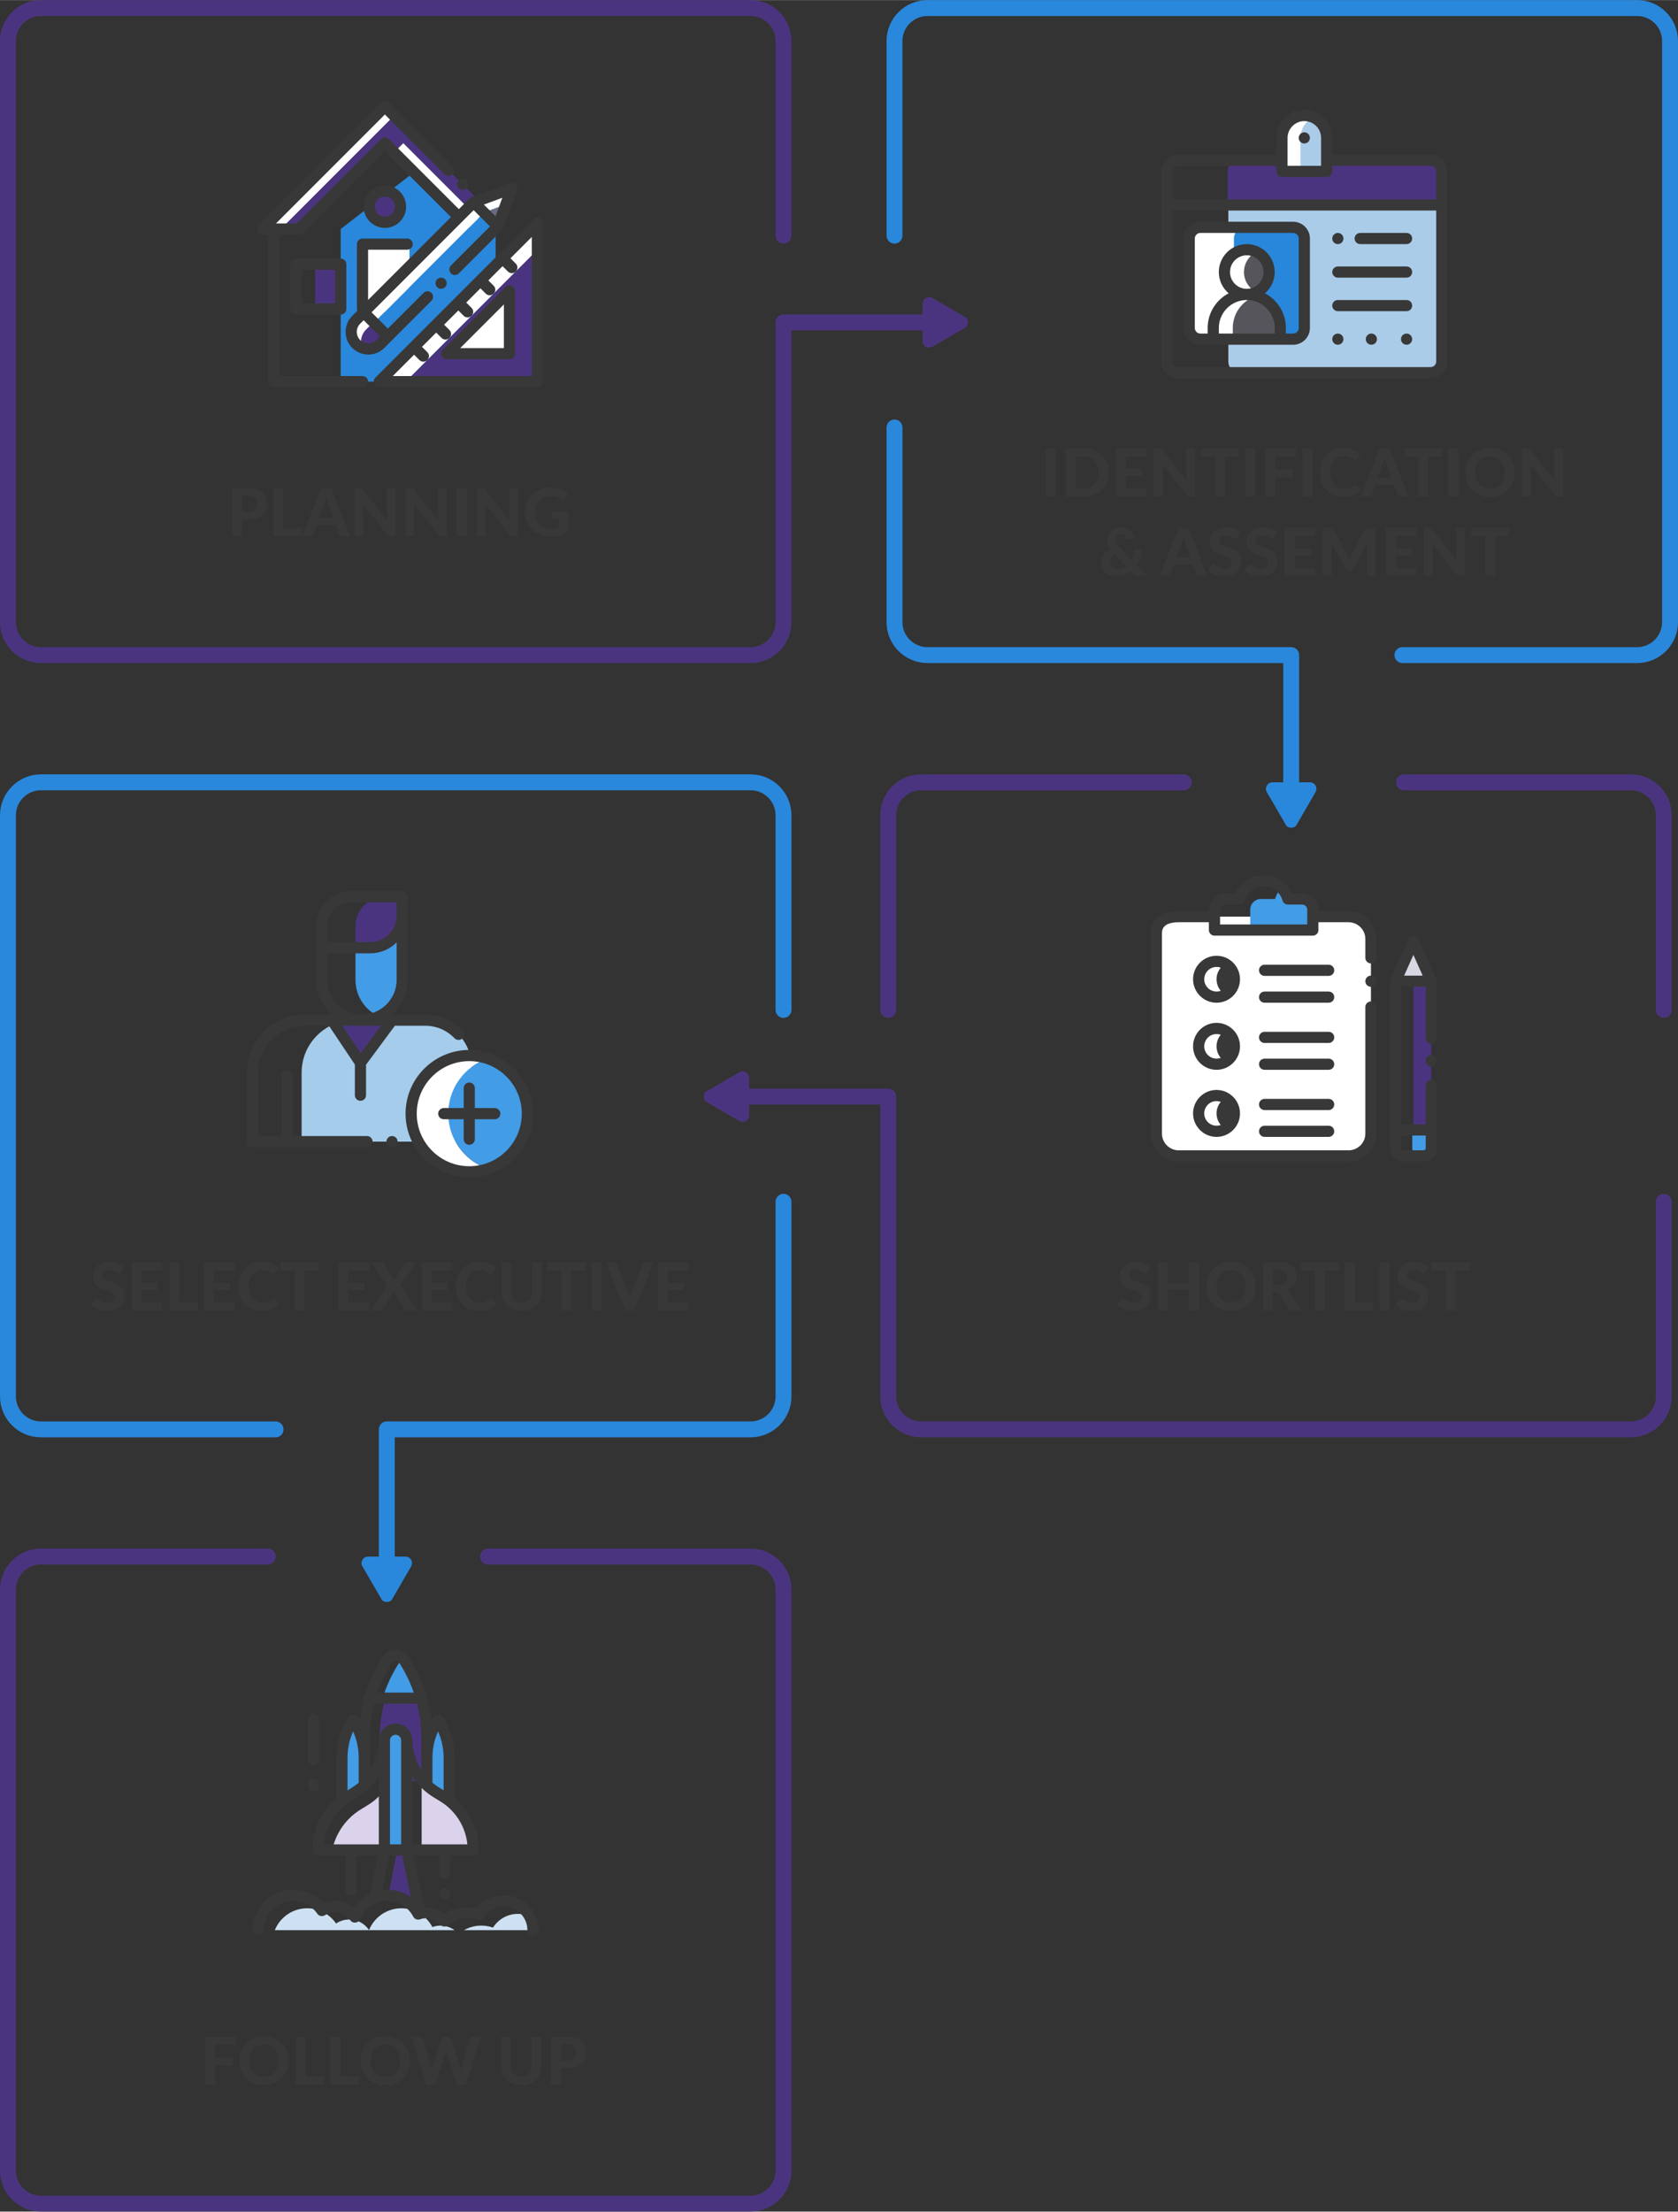 <?xml version="1.0" encoding="UTF-8"?>
<!DOCTYPE svg PUBLIC "-//W3C//DTD SVG 1.1//EN" "http://www.w3.org/Graphics/SVG/1.1/DTD/svg11.dtd">
<!-- Creator: CorelDRAW 2019 (64-Bit) -->
<svg xmlns="http://www.w3.org/2000/svg" xml:space="preserve" width="3.519in" height="4.636in" version="1.1" style="shape-rendering:geometricPrecision; text-rendering:geometricPrecision; image-rendering:optimizeQuality; fill-rule:evenodd; clip-rule:evenodd"
viewBox="0 0 1385.11 1824.61"
 xmlns:xlink="http://www.w3.org/1999/xlink">
 <rect x="0" y="0" width="1385.11" height="1824.61" fill="#333333" stroke="none"/>
 <defs>
  <style type="text/css">
   <![CDATA[
    .str1 {stroke:#2988DB;stroke-width:13.12;stroke-linecap:round;stroke-linejoin:round;stroke-miterlimit:2.613}
    .str0 {stroke:#4B347F;stroke-width:13.12;stroke-linecap:round;stroke-linejoin:round;stroke-miterlimit:2.613}
    .fil0 {fill:none}
    .fil8 {fill:#2887DA}
    .fil2 {fill:#2988DB}
    .fil6 {fill:#383838}
    .fil10 {fill:#439CE6}
    .fil1 {fill:#4B347F}
    .fil9 {fill:#57555C}
    .fil5 {fill:#686C83}
    .fil12 {fill:#A5CCEB}
    .fil7 {fill:#AACCE9}
    .fil14 {fill:#CDE1F3}
    .fil11 {fill:#D8D8E4}
    .fil15 {fill:#DBD3EB}
    .fil4 {fill:white}
    .fil13 {fill:white}
    .fil3 {fill:#383838;fill-rule:nonzero}
   ]]>
  </style>
 </defs>
 <g id="Layer_x0020_1">
  <g id="_2107218542160">
   <path class="fil0 str0" d="M646.74 194.34l0 -160.63c0,-14.93 -12.21,-27.14 -27.14,-27.14l-585.89 0c-14.93,0 -27.14,12.21 -27.14,27.14l0 479.57c0,14.93 12.22,27.14 27.14,27.14l585.89 0c14.93,0 27.14,-12.21 27.14,-27.14l0 -247.36 141.95 0"/>
   <path class="fil1" d="M770.32 246.22l26.59 15.42c1.49,0.86 2.08,2.55 2.08,4.27 0,1.72 -0.59,3.41 -2.08,4.27l-26.59 15.42c-1.84,1.07 -3.81,1.54 -5.73,0.61 -1.91,-0.93 -3.05,-2.75 -3.05,-4.88l0 -30.84c0,-2.13 1.14,-3.95 3.05,-4.88 1.91,-0.93 4.05,-0.7 5.73,0.61z"/>
  </g>
  <path class="fil0 str1" d="M738.37 194.34l0 -160.63c0,-14.93 12.21,-27.14 27.14,-27.14l585.89 0c14.93,0 27.14,12.21 27.14,27.14 0,159.86 0,319.71 0,479.57 0,14.93 -12.21,27.14 -27.14,27.14l-193.78 0m-419.25 -187.78l0 160.63c0,14.92 12.22,27.14 27.14,27.14l300.3 0 0 104.96"/>
  <path class="fil2" d="M1046.13 654.15l15.42 26.59c0.86,1.49 2.55,2.08 4.27,2.08 1.72,0 3.41,-0.59 4.27,-2.08l15.42 -26.59c1.07,-1.84 1.54,-3.81 0.61,-5.72 -0.93,-1.91 -2.75,-3.05 -4.88,-3.05l-30.84 0c-2.13,0 -3.95,1.14 -4.88,3.05 -0.93,1.91 -0.7,4.05 0.61,5.72z"/>
  <path class="fil0 str0" d="M1373.36 833.15l0 -160.63c0,-14.93 -12.21,-27.14 -27.14,-27.14l-187.34 0m-181.76 0l-216.78 0c-14.93,0 -27.14,12.21 -27.14,27.14l0 160.63m640.18 158.3l0 160.63c0,14.93 -12.22,27.14 -27.14,27.14l-585.89 0c-14.93,0 -27.14,-12.21 -27.14,-27.14l0 -247.36 -141.95 0"/>
  <path class="fil1" d="M609.6 885.03l-26.59 15.42c-1.49,0.86 -2.08,2.55 -2.08,4.27 0,1.72 0.59,3.41 2.08,4.27l26.59 15.42c1.84,1.07 3.81,1.54 5.72,0.61 1.91,-0.93 3.05,-2.75 3.05,-4.88l0 -30.84c0,-2.13 -1.14,-3.95 -3.05,-4.88 -1.91,-0.93 -4.05,-0.7 -5.72,0.61z"/>
  <path class="fil3" d="M204.73 422.38c2.57,0 4.45,-0.62 5.65,-1.86 1.19,-1.24 1.79,-2.93 1.79,-5.08 0,-0.98 -0.15,-1.89 -0.45,-2.7 -0.3,-0.81 -0.76,-1.5 -1.37,-2.08 -0.61,-0.57 -1.39,-1.01 -2.31,-1.32 -0.93,-0.31 -2.03,-0.46 -3.31,-0.46l-5.19 0 0 13.5 5.19 0zm0 -19.73c2.71,0 5.07,0.32 7.04,0.96 1.98,0.64 3.6,1.52 4.87,2.66 1.28,1.14 2.22,2.5 2.83,4.06 0.61,1.57 0.91,3.27 0.91,5.11 0,1.95 -0.32,3.74 -0.96,5.36 -0.64,1.62 -1.6,3.02 -2.9,4.18 -1.29,1.17 -2.92,2.07 -4.89,2.71 -1.97,0.65 -4.27,0.97 -6.92,0.97l-5.19 0 0 13.64 -8.2 0 0 -39.66 13.39 0z"/>
  <polygon id="1" class="fil3" points="249.14,435.64 249.14,442.31 225.61,442.31 225.61,402.65 233.81,402.65 233.81,435.64 "/>
  <path id="2" class="fil3" d="M275.08 427.25l-4.29 -12.14c-0.25,-0.64 -0.52,-1.39 -0.8,-2.24 -0.28,-0.86 -0.56,-1.79 -0.81,-2.79 -0.26,1.02 -0.52,1.96 -0.8,2.82 -0.28,0.87 -0.55,1.62 -0.81,2.26l-4.26 12.08 11.78 0zm13.78 15.06l-6.37 0c-0.71,0 -1.28,-0.17 -1.73,-0.51 -0.45,-0.34 -0.78,-0.77 -1,-1.29l-2.68 -7.57 -15.8 0 -2.68 7.57c-0.18,0.46 -0.5,0.86 -0.96,1.24 -0.46,0.37 -1.03,0.57 -1.72,0.57l-6.42 0 15.5 -39.66 8.39 0 15.47 39.66z"/>
  <path id="3" class="fil3" d="M326.49 402.65l0 39.66 -4.24 0c-0.64,0 -1.17,-0.11 -1.61,-0.32 -0.44,-0.21 -0.87,-0.56 -1.28,-1.08l-19.76 -25.14c0.05,0.64 0.1,1.27 0.13,1.89 0.03,0.62 0.04,1.19 0.04,1.72l0 22.93 -7.24 0 0 -39.66 4.32 0c0.35,0 0.65,0.01 0.89,0.04 0.25,0.03 0.46,0.09 0.67,0.19 0.2,0.1 0.39,0.24 0.57,0.4 0.18,0.16 0.38,0.38 0.6,0.66l19.9 25.25c-0.07,-0.69 -0.13,-1.37 -0.16,-2.01 -0.04,-0.65 -0.05,-1.26 -0.05,-1.84l0 -22.69 7.24 0z"/>
  <path id="4" class="fil3" d="M368.78 402.65l0 39.66 -4.24 0c-0.64,0 -1.17,-0.11 -1.61,-0.32 -0.44,-0.21 -0.87,-0.56 -1.28,-1.08l-19.76 -25.14c0.05,0.64 0.1,1.27 0.13,1.89 0.03,0.62 0.04,1.19 0.04,1.72l0 22.93 -7.24 0 0 -39.66 4.32 0c0.35,0 0.65,0.01 0.89,0.04 0.25,0.03 0.46,0.09 0.67,0.19 0.2,0.1 0.39,0.24 0.57,0.4 0.18,0.16 0.38,0.38 0.6,0.66l19.9 25.25c-0.07,-0.69 -0.13,-1.37 -0.16,-2.01 -0.04,-0.65 -0.05,-1.26 -0.05,-1.84l0 -22.69 7.24 0z"/>
  <polygon id="5" class="fil3" points="385.34,442.31 377.09,442.31 377.09,402.65 385.34,402.65 "/>
  <path id="6" class="fil3" d="M427.62 402.65l0 39.66 -4.24 0c-0.64,0 -1.17,-0.11 -1.61,-0.32 -0.44,-0.21 -0.87,-0.56 -1.28,-1.08l-19.76 -25.14c0.05,0.64 0.1,1.27 0.13,1.89 0.03,0.62 0.04,1.19 0.04,1.72l0 22.93 -7.24 0 0 -39.66 4.32 0c0.35,0 0.65,0.01 0.89,0.04 0.25,0.03 0.46,0.09 0.67,0.19 0.2,0.1 0.39,0.24 0.57,0.4 0.18,0.16 0.38,0.38 0.6,0.66l19.9 25.25c-0.07,-0.69 -0.13,-1.37 -0.16,-2.01 -0.04,-0.65 -0.05,-1.26 -0.05,-1.84l0 -22.69 7.24 0z"/>
  <path id="7" class="fil3" d="M455.23 422.11l13.61 0 0 16.37c-2.02,1.48 -4.17,2.55 -6.46,3.23 -2.29,0.68 -4.71,1.03 -7.26,1.03 -3.26,0 -6.21,-0.51 -8.86,-1.52 -2.64,-1.01 -4.9,-2.41 -6.78,-4.22 -1.88,-1.8 -3.33,-3.95 -4.34,-6.42 -1.02,-2.48 -1.53,-5.18 -1.53,-8.12 0,-2.97 0.49,-5.69 1.47,-8.17 0.98,-2.48 2.36,-4.61 4.16,-6.4 1.81,-1.79 3.99,-3.18 6.55,-4.18 2.56,-1 5.42,-1.5 8.59,-1.5 1.64,0 3.17,0.13 4.59,0.39 1.42,0.26 2.73,0.63 3.94,1.09 1.2,0.46 2.3,1.02 3.31,1.66 1,0.64 1.91,1.34 2.73,2.1l-2.38 3.66c-0.36,0.58 -0.84,0.94 -1.42,1.07 -0.58,0.13 -1.22,-0.02 -1.91,-0.44 -0.66,-0.4 -1.29,-0.77 -1.92,-1.08 -0.63,-0.32 -1.3,-0.59 -2.01,-0.83 -0.71,-0.24 -1.48,-0.42 -2.32,-0.55 -0.84,-0.13 -1.8,-0.19 -2.9,-0.19 -1.84,0 -3.51,0.32 -5,0.96 -1.49,0.64 -2.76,1.54 -3.81,2.71 -1.05,1.17 -1.86,2.57 -2.42,4.21 -0.57,1.64 -0.85,3.47 -0.85,5.49 0,2.19 0.31,4.14 0.93,5.86 0.62,1.72 1.49,3.18 2.62,4.36 1.13,1.18 2.49,2.09 4.06,2.71 1.58,0.62 3.33,0.93 5.26,0.93 1.31,0 2.49,-0.14 3.52,-0.4 1.03,-0.26 2.03,-0.62 3.02,-1.07l0 -6.67 -4.48 0c-0.53,0 -0.94,-0.15 -1.24,-0.43 -0.3,-0.28 -0.46,-0.64 -0.46,-1.08l0 -4.56z"/>
  <g id="_2107203682080">
   <g>
    <polygon class="fil2" points="345.12,139.36 281.25,188.88 281.25,314.79 409.12,314.79 409.12,188.88 " data-original="#FEDA9B" data-old_color="#FEDA9B"/>
    <g>
     <rect class="fil4" x="299.24" y="201.33" width="38.74" height="56.26" data-original="#FFFFFF"/>
     <polygon class="fil4" points="317.69,87.87 216.68,188.88 231.9,188.88 325.3,95.48 " data-original="#FFFFFF"/>
     <polygon class="fil4" points="325.3,125.54 388.64,188.88 397.09,182.1 332.91,117.92 " data-original="#FFFFFF"/>
    </g>
    <polygon class="fil1" points="325.3,95.48 231.9,188.88 246.74,188.88 317.69,117.92 325.3,125.54 332.91,117.92 397.09,182.1 405.32,175.5 " data-original="#FF5D5D" data-old_color="#FF5D5D"/>
    <rect class="fil1" x="260.19" y="217.93" width="21.06" height="36.9" data-original="#FFC66C" data-old_color="#FFC66C"/>
    <polygon class="fil4" points="443.6,184.26 313.08,314.79 334.98,314.79 443.6,206.17 " data-original="#FFFFFF"/>
    <polygon class="fil1" points="334.98,314.79 443.6,314.79 443.6,206.17 " data-original="#C9F3FF" data-old_color="#2988DB"/>
    <g>
     <polygon class="fil4" points="368.75,291.73 420.54,291.73 420.54,239.94 " data-original="#FFFFFF"/>
     <path class="fil4" d="M302.61 272.35l96.87 -96.87 17.94 -6.57 4.96 -13.55 -31.49 11.53 -96.87 96.87c-5.51,5.51 -5.51,14.45 0,19.96l0 0c1.54,1.54 3.34,2.65 5.27,3.33 -1.76,-4.97 -0.65,-10.72 3.32,-14.7z" data-original="#FFFFFF"/>
    </g>
    <path class="fil2" d="M313.98 283.72l96.87 -96.87 6.57 -17.94 -17.94 6.57 -96.87 96.87c-3.97,3.97 -5.08,9.73 -3.32,14.7 4.97,1.76 10.72,0.65 14.7,-3.33z" data-original="#FFB954" data-old_color="#FFB954"/>
    <polygon class="fil5" points="399.24,175.24 405.04,181.05 410.85,186.85 417.56,168.53 " data-original="#686C83"/>
    <path class="fil4" d="M302.11 271.85l5.92 -5.92 -8.09 -8.09 -5.92 5.92c-5.51,5.51 -5.51,14.45 0,19.96l0 0c1.44,1.44 3.11,2.5 4.9,3.19 -1.94,-5.05 -0.88,-10.99 3.19,-15.06z" data-original="#FFFFFF"/>
    <path class="fil1" d="M313.98 283.72l5.92 -5.92 -11.87 -11.87 -5.92 5.92c-4.07,4.07 -5.13,10.01 -3.19,15.06 5.05,1.94 10.99,0.88 15.06,-3.19z" data-original="#FF5D5D" data-old_color="#FF5D5D"/>
    <circle class="fil1" cx="317.69" cy="170.43" r="12.91" data-original="#FF8E4B" data-old_color="##4B347"/>
    <path class="fil6" d="M381.8 156.59c1.21,0 2.4,-0.49 3.26,-1.35 0.86,-0.86 1.35,-2.05 1.35,-3.26 0,-1.21 -0.49,-2.4 -1.35,-3.26 -0.86,-0.86 -2.05,-1.35 -3.26,-1.35 -1.21,0 -2.4,0.49 -3.26,1.35 -0.86,0.86 -1.35,2.04 -1.35,3.26 0,1.21 0.49,2.4 1.35,3.26 0.86,0.86 2.05,1.35 3.26,1.35z" data-original="#000000" data-old_color="#000000"/>
    <path class="fil6" d="M281.25 213.32l-36.9 0c-2.55,0 -4.61,2.07 -4.61,4.61l0 36.9c0,2.55 2.07,4.61 4.61,4.61l36.9 0c2.55,0 4.61,-2.07 4.61,-4.61l0 -36.9c0,-2.55 -2.07,-4.61 -4.61,-4.61zm-4.61 36.9l-27.67 0 0 -27.67 27.67 0 0 27.67z" data-original="#000000" data-old_color="#000000"/>
    <path class="fil6" d="M445.37 180c-1.72,-0.71 -3.71,-0.32 -5.03,1l-47 47c0,0 -0,0 -0,0 -0,0 -0,0 -0,0l-54.79 54.79c-0,0 -0,0 -0,0 0,0 -0,0 -0,0l-28.73 28.73c-1.32,1.32 -1.71,3.3 -1,5.03 0.71,1.72 2.4,2.85 4.26,2.85l130.53 0c2.55,0 4.61,-2.07 4.61,-4.61l0 -130.53c0,-1.87 -1.12,-3.55 -2.85,-4.26zm-6.38 130.18l-114.78 0 17.6 -17.6 4.4 4.4c0.9,0.9 2.08,1.35 3.26,1.35 1.18,0 2.36,-0.45 3.26,-1.35 1.8,-1.8 1.8,-4.72 0,-6.52l-4.4 -4.4 11.74 -11.74 4.4 4.4c0.9,0.9 2.08,1.35 3.26,1.35 1.18,0 2.36,-0.45 3.26,-1.35 1.8,-1.8 1.8,-4.72 0,-6.52l-4.4 -4.4 11.74 -11.74 4.4 4.4c0.9,0.9 2.08,1.35 3.26,1.35 1.18,0 2.36,-0.45 3.26,-1.35 1.8,-1.8 1.8,-4.72 0,-6.52l-4.4 -4.4 11.74 -11.74 4.4 4.4c0.9,0.9 2.08,1.35 3.26,1.35 1.18,0 2.36,-0.45 3.26,-1.35 1.8,-1.8 1.8,-4.72 0,-6.52l-4.4 -4.4 11.74 -11.74 4.4 4.4c0.9,0.9 2.08,1.35 3.26,1.35 1.18,0 2.36,-0.45 3.26,-1.35 1.8,-1.8 1.8,-4.72 0,-6.52l-4.4 -4.4 17.6 -17.6 0 114.78z" data-original="#000000" data-old_color="#000000"/>
    <path class="fil6" d="M422.31 235.68c-1.72,-0.71 -3.71,-0.32 -5.03,1l-51.79 51.79c-1.32,1.32 -1.71,3.3 -1,5.03 0.71,1.72 2.4,2.85 4.26,2.85l51.79 0c2.55,0 4.61,-2.06 4.61,-4.61l0 -51.79c0,-1.86 -1.12,-3.55 -2.85,-4.26zm-6.38 51.44l-36.04 0 36.04 -36.04 0 36.04z" data-original="#000000" data-old_color="#000000"/>
    <path class="fil6" d="M304 292.46c4.79,0 9.59,-1.83 13.24,-5.48l38.9 -38.9c1.8,-1.8 1.8,-4.72 0,-6.52 -1.8,-1.8 -4.72,-1.8 -6.52,0l-29.47 29.47 -13.44 -13.44 84.27 -84.27 13.44 13.44 -32.2 32.2c-1.8,1.8 -1.8,4.72 0,6.52 1.8,1.8 4.72,1.8 6.52,0l35.37 -35.37c0.47,-0.47 0.84,-1.05 1.07,-1.68l11.53 -31.49c0.62,-1.69 0.2,-3.58 -1.07,-4.85 -1.27,-1.27 -3.16,-1.69 -4.85,-1.07l-31.49 11.53c-0.63,0.23 -1.2,0.6 -1.68,1.07l-8.86 8.86 -57.82 -57.82c-0.87,-0.87 -2.04,-1.35 -3.26,-1.35 -1.22,0 -2.4,0.49 -3.26,1.35l-69.6 69.6 -17.01 0 89.87 -89.87 49.32 49.32c1.8,1.8 4.72,1.8 6.52,0 1.8,-1.8 1.8,-4.72 0,-6.52l-52.58 -52.58c-1.8,-1.8 -4.72,-1.8 -6.52,0l-101.01 101.01c-1.32,1.32 -1.71,3.3 -1,5.03 0.71,1.72 2.4,2.85 4.26,2.85l4.61 0 0 121.3c0,2.55 2.07,4.61 4.61,4.61l73.33 0c2.55,0 4.61,-2.07 4.61,-4.61 0,-2.55 -2.07,-4.61 -4.61,-4.61l-68.72 0 0 -116.69 16.22 0c1.22,0 2.4,-0.49 3.26,-1.35l67.69 -67.69 54.56 54.56 -68.4 68.4 0 -41.46 32.29 0c2.55,0 4.61,-2.07 4.61,-4.61 0,-2.55 -2.07,-4.61 -4.61,-4.61l-36.9 0c-2.55,0 -4.61,2.06 -4.61,4.61l0 53.5c0,0.54 0.1,1.05 0.27,1.53l-4.13 4.13c-7.3,7.3 -7.3,19.18 0,26.48 3.65,3.65 8.45,5.48 13.24,5.48zm105.05 -114.11l-9.66 -9.66 15.24 -5.58 -5.58 15.24zm-111.77 88.67l2.91 -2.9 13.44 13.44 -2.9 2.9c-1.79,1.79 -4.18,2.78 -6.72,2.78 -2.54,0 -4.92,-0.99 -6.72,-2.78 -1.8,-1.79 -2.78,-4.18 -2.78,-6.72 0,-2.54 0.99,-4.92 2.78,-6.72z" data-original="#000000" data-old_color="#000000"/>
    <path class="fil6" d="M360.84 230.34c-0.86,0.86 -1.35,2.05 -1.35,3.26 0,1.22 0.49,2.4 1.35,3.26 0.86,0.86 2.04,1.35 3.26,1.35 1.21,0 2.4,-0.49 3.26,-1.35 0.86,-0.86 1.35,-2.05 1.35,-3.26 0,-1.21 -0.49,-2.4 -1.35,-3.26 -0.86,-0.86 -2.05,-1.35 -3.26,-1.35 -1.21,0 -2.4,0.49 -3.26,1.35z" data-original="#000000" data-old_color="#000000"/>
    <path class="fil6" d="M335.22 170.43c0,-9.66 -7.86,-17.53 -17.53,-17.53 -9.66,0 -17.53,7.86 -17.53,17.53 0,9.66 7.86,17.53 17.53,17.53 9.66,0 17.53,-7.86 17.53,-17.53zm-25.83 0c0,-4.58 3.73,-8.3 8.3,-8.3 4.58,0 8.3,3.73 8.3,8.3 0,4.58 -3.73,8.3 -8.3,8.3 -4.58,0 -8.3,-3.72 -8.3,-8.3z" data-original="#000000" data-old_color="#000000"/>
   </g>
  </g>
  <polygon class="fil3" points="871.25,409.51 863,409.51 863,369.85 871.25,369.85 "/>
  <path id="1" class="fil3" d="M915.12 389.67c0,2.9 -0.48,5.56 -1.46,7.99 -0.97,2.43 -2.35,4.53 -4.13,6.28 -1.78,1.75 -3.92,3.11 -6.41,4.1 -2.5,0.98 -5.27,1.48 -8.31,1.48l-15.25 0 0 -39.66 15.25 0c3.04,0 5.81,0.49 8.31,1.48 2.5,0.98 4.64,2.35 6.41,4.11 1.78,1.76 3.15,3.85 4.13,6.28 0.97,2.42 1.46,5.07 1.46,7.95zm-8.42 0c0,-2.08 -0.27,-3.95 -0.82,-5.6 -0.55,-1.66 -1.33,-3.06 -2.35,-4.21 -1.02,-1.15 -2.26,-2.03 -3.73,-2.65 -1.47,-0.62 -3.13,-0.93 -4.99,-0.93l-7 0 0 26.81 7 0c1.86,0 3.53,-0.31 4.99,-0.92 1.47,-0.61 2.71,-1.49 3.73,-2.65 1.02,-1.16 1.8,-2.56 2.35,-4.22 0.55,-1.66 0.82,-3.54 0.82,-5.63z"/>
  <polygon id="2" class="fil3" points="929.41,376.27 929.41,386.47 942.64,386.47 942.64,392.67 929.41,392.67 929.41,403.09 946.42,403.09 946.42,409.51 921.16,409.51 921.16,369.85 946.42,369.85 946.42,376.27 "/>
  <path id="3" class="fil3" d="M986.51 369.85l0 39.66 -4.24 0c-0.64,0 -1.17,-0.11 -1.61,-0.32 -0.44,-0.21 -0.87,-0.56 -1.28,-1.08l-19.76 -25.14c0.05,0.64 0.1,1.27 0.13,1.89 0.03,0.62 0.04,1.19 0.04,1.72l0 22.93 -7.24 0 0 -39.66 4.32 0c0.35,0 0.65,0.01 0.89,0.04 0.25,0.03 0.46,0.09 0.67,0.19 0.2,0.1 0.39,0.24 0.57,0.4 0.18,0.16 0.38,0.38 0.6,0.66l19.9 25.25c-0.07,-0.69 -0.13,-1.37 -0.16,-2.01 -0.04,-0.65 -0.05,-1.26 -0.05,-1.84l0 -22.69 7.24 0z"/>
  <polygon id="4" class="fil3" points="1022.89,376.47 1011.3,376.47 1011.3,409.51 1003.08,409.51 1003.08,376.47 991.49,376.47 991.49,369.85 1022.89,369.85 "/>
  <polygon id="5" class="fil3" points="1036.09,409.51 1027.84,409.51 1027.84,369.85 1036.09,369.85 "/>
  <polygon id="6" class="fil3" points="1052.66,376.27 1052.66,387.23 1066.93,387.23 1066.93,393.69 1052.66,393.69 1052.66,409.51 1044.4,409.51 1044.4,369.85 1069.66,369.85 1069.66,376.27 "/>
  <polygon id="7" class="fil3" points="1083.6,409.51 1075.34,409.51 1075.34,369.85 1083.6,369.85 "/>
  <path id="8" class="fil3" d="M1118.91 399.75c0.46,0 0.84,0.16 1.15,0.49l3.25 3.47c-1.6,2.04 -3.59,3.59 -5.97,4.65 -2.38,1.06 -5.21,1.59 -8.49,1.59 -2.97,0 -5.64,-0.51 -8.01,-1.52 -2.37,-1.01 -4.38,-2.41 -6.04,-4.22 -1.66,-1.8 -2.93,-3.95 -3.83,-6.42 -0.89,-2.48 -1.34,-5.18 -1.34,-8.12 0,-1.97 0.22,-3.84 0.65,-5.62 0.43,-1.78 1.05,-3.41 1.87,-4.9 0.82,-1.49 1.81,-2.84 2.97,-4.05 1.16,-1.2 2.46,-2.23 3.92,-3.08 1.46,-0.85 3.05,-1.49 4.77,-1.94 1.72,-0.45 3.55,-0.66 5.5,-0.66 1.46,0 2.84,0.13 4.15,0.38 1.3,0.25 2.51,0.61 3.64,1.06 1.13,0.46 2.18,1 3.13,1.65 0.96,0.65 1.81,1.36 2.58,2.12l-2.76 3.77c-0.16,0.24 -0.37,0.45 -0.63,0.63 -0.26,0.18 -0.6,0.27 -1.04,0.27 -0.44,0 -0.87,-0.15 -1.32,-0.46 -0.45,-0.31 -0.99,-0.66 -1.64,-1.04 -0.65,-0.38 -1.46,-0.73 -2.43,-1.04 -0.98,-0.31 -2.21,-0.46 -3.71,-0.46 -1.66,0 -3.18,0.3 -4.56,0.9 -1.39,0.6 -2.57,1.47 -3.56,2.6 -0.99,1.14 -1.77,2.54 -2.32,4.2 -0.55,1.66 -0.82,3.54 -0.82,5.66 0,2.13 0.3,4.03 0.89,5.69 0.59,1.67 1.4,3.08 2.43,4.23 1.03,1.15 2.23,2.01 3.61,2.61 1.38,0.59 2.84,0.89 4.41,0.89 0.93,0 1.78,-0.05 2.53,-0.14 0.76,-0.09 1.46,-0.25 2.1,-0.46 0.65,-0.22 1.26,-0.5 1.83,-0.85 0.57,-0.35 1.15,-0.78 1.73,-1.31 0.2,-0.16 0.41,-0.3 0.63,-0.41 0.22,-0.11 0.46,-0.16 0.71,-0.16z"/>
  <path id="9" class="fil3" d="M1148.87 394.45l-4.29 -12.14c-0.25,-0.64 -0.52,-1.39 -0.8,-2.24 -0.28,-0.86 -0.56,-1.79 -0.81,-2.79 -0.26,1.02 -0.52,1.96 -0.8,2.82 -0.28,0.87 -0.55,1.62 -0.81,2.26l-4.26 12.08 11.78 0zm13.78 15.06l-6.37 0c-0.71,0 -1.28,-0.17 -1.73,-0.51 -0.45,-0.34 -0.78,-0.77 -1,-1.29l-2.68 -7.57 -15.8 0 -2.68 7.57c-0.18,0.46 -0.5,0.86 -0.96,1.24 -0.46,0.37 -1.03,0.57 -1.72,0.57l-6.42 0 15.5 -39.66 8.39 0 15.47 39.66z"/>
  <polygon id="10" class="fil3" points="1190.49,376.47 1178.9,376.47 1178.9,409.51 1170.68,409.51 1170.68,376.47 1159.09,376.47 1159.09,369.85 1190.49,369.85 "/>
  <polygon id="11" class="fil3" points="1203.69,409.51 1195.44,409.51 1195.44,369.85 1203.69,369.85 "/>
  <path id="12" class="fil3" d="M1250.32 389.67c0,2.9 -0.48,5.58 -1.46,8.06 -0.97,2.48 -2.35,4.62 -4.13,6.42 -1.78,1.8 -3.92,3.22 -6.42,4.25 -2.5,1.03 -5.27,1.55 -8.31,1.55 -3.04,0 -5.81,-0.52 -8.31,-1.55 -2.5,-1.03 -4.64,-2.44 -6.42,-4.25 -1.79,-1.8 -3.16,-3.95 -4.14,-6.42 -0.97,-2.48 -1.47,-5.17 -1.47,-8.06 0,-2.9 0.49,-5.58 1.47,-8.05 0.98,-2.47 2.35,-4.6 4.14,-6.4 1.79,-1.8 3.93,-3.22 6.42,-4.26 2.5,-1.03 5.27,-1.54 8.31,-1.54 3.04,0 5.81,0.51 8.31,1.54 2.5,1.03 4.64,2.45 6.42,4.26 1.78,1.81 3.15,3.95 4.13,6.42 0.97,2.47 1.46,5.15 1.46,8.03zm-8.39 0c0,-2.08 -0.27,-3.95 -0.82,-5.59 -0.55,-1.65 -1.33,-3.05 -2.36,-4.21 -1.03,-1.16 -2.28,-2.04 -3.75,-2.65 -1.47,-0.61 -3.13,-0.91 -4.99,-0.91 -1.86,0 -3.53,0.3 -5,0.91 -1.48,0.61 -2.72,1.49 -3.75,2.65 -1.03,1.16 -1.82,2.56 -2.37,4.21 -0.55,1.65 -0.82,3.52 -0.82,5.59 0,2.09 0.27,3.96 0.82,5.61 0.55,1.65 1.34,3.05 2.37,4.2 1.03,1.15 2.28,2.02 3.75,2.63 1.48,0.61 3.14,0.92 5,0.92 1.86,0 3.53,-0.31 4.99,-0.92 1.47,-0.61 2.71,-1.49 3.75,-2.63 1.03,-1.15 1.81,-2.55 2.36,-4.2 0.55,-1.65 0.82,-3.52 0.82,-5.61z"/>
  <path id="13" class="fil3" d="M1290.31 369.85l0 39.66 -4.24 0c-0.64,0 -1.17,-0.11 -1.61,-0.32 -0.44,-0.21 -0.87,-0.56 -1.28,-1.08l-19.76 -25.14c0.05,0.64 0.1,1.27 0.13,1.89 0.03,0.62 0.04,1.19 0.04,1.72l0 22.93 -7.24 0 0 -39.66 4.32 0c0.35,0 0.65,0.01 0.89,0.04 0.25,0.03 0.46,0.09 0.67,0.19 0.2,0.1 0.39,0.24 0.57,0.4 0.18,0.16 0.38,0.38 0.6,0.66l19.9 25.25c-0.07,-0.69 -0.13,-1.37 -0.16,-2.01 -0.04,-0.65 -0.05,-1.26 -0.05,-1.84l0 -22.69 7.24 0z"/>
  <path id="14" class="fil3" d="M919.89 456.99c-1.26,0.91 -2.16,1.91 -2.71,3.01 -0.55,1.09 -0.82,2.25 -0.82,3.47 0,0.95 0.15,1.79 0.46,2.55 0.31,0.76 0.74,1.4 1.28,1.94 0.55,0.54 1.19,0.96 1.94,1.25 0.75,0.29 1.55,0.44 2.4,0.44 1.42,0 2.74,-0.21 3.95,-0.62 1.21,-0.41 2.31,-0.99 3.32,-1.76l-9.84 -10.28zm26.76 18.12l-7.41 0c-0.38,0 -0.72,-0.02 -1.02,-0.05 -0.3,-0.04 -0.58,-0.11 -0.84,-0.22 -0.26,-0.11 -0.5,-0.26 -0.74,-0.44 -0.24,-0.18 -0.48,-0.41 -0.74,-0.68l-2.24 -2.35c-1.75,1.33 -3.67,2.36 -5.78,3.09 -2.1,0.73 -4.36,1.09 -6.77,1.09 -1.55,0 -3.07,-0.27 -4.56,-0.81 -1.49,-0.54 -2.82,-1.3 -3.99,-2.3 -1.17,-0.99 -2.11,-2.2 -2.82,-3.61 -0.71,-1.41 -1.07,-3 -1.07,-4.76 0,-1.22 0.19,-2.38 0.57,-3.47 0.38,-1.09 0.93,-2.11 1.63,-3.03 0.7,-0.93 1.53,-1.78 2.49,-2.54 0.96,-0.77 2,-1.42 3.15,-1.97 -0.93,-1.35 -1.59,-2.67 -2,-3.95 -0.41,-1.28 -0.62,-2.55 -0.62,-3.81 0,-1.39 0.25,-2.71 0.77,-3.95 0.51,-1.25 1.25,-2.34 2.21,-3.28 0.97,-0.94 2.16,-1.68 3.57,-2.22 1.41,-0.55 3.02,-0.82 4.82,-0.82 1.68,0 3.17,0.24 4.48,0.75 1.31,0.5 2.42,1.17 3.33,2.01 0.91,0.84 1.63,1.79 2.15,2.87 0.52,1.08 0.83,2.2 0.94,3.36l-4.81 0.98c-0.89,0.18 -1.54,-0.18 -1.94,-1.09 -0.36,-0.95 -0.87,-1.73 -1.51,-2.34 -0.65,-0.61 -1.53,-0.91 -2.64,-0.91 -0.69,0 -1.31,0.12 -1.86,0.36 -0.55,0.25 -1,0.58 -1.38,1 -0.37,0.42 -0.66,0.9 -0.85,1.46 -0.19,0.56 -0.29,1.15 -0.29,1.77 0,0.51 0.06,1 0.15,1.48 0.1,0.47 0.26,0.95 0.49,1.43 0.23,0.48 0.53,0.98 0.91,1.49 0.38,0.51 0.85,1.06 1.39,1.64l10.2 10.66c0.56,-1.11 1.01,-2.29 1.34,-3.52 0.33,-1.23 0.55,-2.49 0.66,-3.78 0.06,-0.47 0.22,-0.85 0.48,-1.12 0.26,-0.27 0.62,-0.41 1.08,-0.41l4.73 0c0,2.51 -0.35,4.89 -1.05,7.13 -0.7,2.24 -1.68,4.3 -2.94,6.18l8.31 8.69z"/>
  <path id="15" class="fil3" d="M982.86 460.05l-4.29 -12.14c-0.25,-0.64 -0.52,-1.39 -0.8,-2.24 -0.28,-0.86 -0.56,-1.79 -0.81,-2.79 -0.26,1.02 -0.52,1.96 -0.8,2.82 -0.28,0.87 -0.55,1.62 -0.81,2.26l-4.26 12.08 11.78 0zm13.78 15.06l-6.37 0c-0.71,0 -1.28,-0.17 -1.73,-0.51 -0.45,-0.34 -0.78,-0.77 -1,-1.29l-2.68 -7.57 -15.8 0 -2.68 7.57c-0.18,0.46 -0.5,0.86 -0.96,1.24 -0.46,0.37 -1.03,0.57 -1.72,0.57l-6.42 0 15.5 -39.66 8.39 0 15.47 39.66z"/>
  <path id="16" class="fil3" d="M1021.78 443.05c-0.25,0.42 -0.51,0.72 -0.77,0.91 -0.26,0.19 -0.61,0.29 -1.03,0.29 -0.4,0 -0.83,-0.15 -1.29,-0.43 -0.46,-0.28 -1.01,-0.58 -1.63,-0.91 -0.62,-0.33 -1.33,-0.64 -2.13,-0.92 -0.8,-0.28 -1.74,-0.42 -2.82,-0.42 -1.9,0 -3.32,0.42 -4.26,1.27 -0.95,0.85 -1.42,1.96 -1.42,3.33 0,0.88 0.26,1.59 0.78,2.17 0.52,0.57 1.2,1.07 2.05,1.49 0.85,0.42 1.8,0.79 2.88,1.12 1.08,0.33 2.18,0.68 3.31,1.08 1.13,0.39 2.23,0.86 3.31,1.39 1.08,0.53 2.04,1.19 2.89,1.99 0.85,0.8 1.53,1.78 2.05,2.93 0.52,1.16 0.77,2.57 0.77,4.23 0,1.8 -0.31,3.49 -0.94,5.07 -0.63,1.58 -1.54,2.95 -2.72,4.13 -1.18,1.18 -2.64,2.1 -4.38,2.78 -1.74,0.67 -3.72,1.01 -5.92,1.01 -1.26,0 -2.5,-0.13 -3.75,-0.38 -1.25,-0.25 -2.45,-0.61 -3.61,-1.07 -1.16,-0.46 -2.25,-1 -3.27,-1.64 -1.02,-0.64 -1.91,-1.35 -2.68,-2.13l2.41 -3.88c0.2,-0.29 0.46,-0.54 0.79,-0.73 0.33,-0.19 0.67,-0.28 1.04,-0.28 0.49,0 1.01,0.18 1.56,0.55 0.55,0.36 1.17,0.76 1.89,1.2 0.71,0.44 1.54,0.84 2.48,1.2 0.94,0.36 2.06,0.55 3.37,0.55 1.91,0 3.4,-0.44 4.45,-1.31 1.05,-0.88 1.57,-2.18 1.57,-3.91 0,-1 -0.25,-1.81 -0.77,-2.43 -0.52,-0.62 -1.2,-1.14 -2.04,-1.56 -0.84,-0.42 -1.79,-0.78 -2.87,-1.08 -1.08,-0.3 -2.18,-0.63 -3.31,-0.99 -1.13,-0.37 -2.23,-0.8 -3.31,-1.31 -1.08,-0.51 -2.03,-1.18 -2.87,-2.02 -0.84,-0.84 -1.51,-1.88 -2.03,-3.12 -0.52,-1.24 -0.78,-2.78 -0.78,-4.62 0,-1.48 0.29,-2.91 0.87,-4.29 0.58,-1.39 1.44,-2.62 2.57,-3.69 1.13,-1.08 2.52,-1.94 4.17,-2.6 1.65,-0.66 3.53,-0.98 5.67,-0.98 2.39,0 4.6,0.36 6.63,1.1 2.03,0.74 3.74,1.77 5.15,3.08l-2.02 3.85z"/>
  <path id="17" class="fil3" d="M1051.9 443.05c-0.25,0.42 -0.51,0.72 -0.77,0.91 -0.26,0.19 -0.61,0.29 -1.03,0.29 -0.4,0 -0.83,-0.15 -1.29,-0.43 -0.46,-0.28 -1.01,-0.58 -1.63,-0.91 -0.62,-0.33 -1.33,-0.64 -2.13,-0.92 -0.8,-0.28 -1.74,-0.42 -2.82,-0.42 -1.9,0 -3.32,0.42 -4.26,1.27 -0.95,0.85 -1.42,1.96 -1.42,3.33 0,0.88 0.26,1.59 0.78,2.17 0.52,0.57 1.2,1.07 2.05,1.49 0.85,0.42 1.8,0.79 2.88,1.12 1.08,0.33 2.18,0.68 3.31,1.08 1.13,0.39 2.23,0.86 3.31,1.39 1.08,0.53 2.04,1.19 2.89,1.99 0.85,0.8 1.53,1.78 2.05,2.93 0.52,1.16 0.77,2.57 0.77,4.23 0,1.8 -0.31,3.49 -0.94,5.07 -0.63,1.58 -1.54,2.95 -2.72,4.13 -1.18,1.18 -2.64,2.1 -4.38,2.78 -1.74,0.67 -3.72,1.01 -5.92,1.01 -1.26,0 -2.5,-0.13 -3.75,-0.38 -1.25,-0.25 -2.45,-0.61 -3.61,-1.07 -1.16,-0.46 -2.25,-1 -3.27,-1.64 -1.02,-0.64 -1.91,-1.35 -2.68,-2.13l2.41 -3.88c0.2,-0.29 0.46,-0.54 0.79,-0.73 0.33,-0.19 0.67,-0.28 1.04,-0.28 0.49,0 1.01,0.18 1.56,0.55 0.55,0.36 1.17,0.76 1.89,1.2 0.71,0.44 1.54,0.84 2.48,1.2 0.94,0.36 2.06,0.55 3.37,0.55 1.91,0 3.4,-0.44 4.45,-1.31 1.05,-0.88 1.57,-2.18 1.57,-3.91 0,-1 -0.25,-1.81 -0.77,-2.43 -0.52,-0.62 -1.2,-1.14 -2.04,-1.56 -0.84,-0.42 -1.79,-0.78 -2.87,-1.08 -1.08,-0.3 -2.18,-0.63 -3.31,-0.99 -1.13,-0.37 -2.23,-0.8 -3.31,-1.31 -1.08,-0.51 -2.03,-1.18 -2.87,-2.02 -0.84,-0.84 -1.51,-1.88 -2.03,-3.12 -0.52,-1.24 -0.78,-2.78 -0.78,-4.62 0,-1.48 0.29,-2.91 0.87,-4.29 0.58,-1.39 1.44,-2.62 2.57,-3.69 1.13,-1.08 2.52,-1.94 4.17,-2.6 1.65,-0.66 3.53,-0.98 5.67,-0.98 2.39,0 4.6,0.36 6.63,1.1 2.03,0.74 3.74,1.77 5.15,3.08l-2.02 3.85z"/>
  <polygon id="18" class="fil3" points="1068.79,441.87 1068.79,452.07 1082.02,452.07 1082.02,458.27 1068.79,458.27 1068.79,468.68 1085.79,468.68 1085.79,475.11 1060.54,475.11 1060.54,435.45 1085.79,435.45 1085.79,441.87 "/>
  <path id="19" class="fil3" d="M1135.65 435.45l0 39.66 -7.24 0 0 -24.35c0,-0.51 0.02,-1.06 0.05,-1.64 0.03,-0.58 0.07,-1.17 0.15,-1.78l-11.34 21.51c-0.62,1.18 -1.58,1.78 -2.87,1.78l-1.15 0c-0.64,0 -1.2,-0.15 -1.7,-0.46 -0.49,-0.3 -0.88,-0.74 -1.18,-1.32l-11.4 -21.59c0.05,0.64 0.1,1.25 0.14,1.84 0.04,0.59 0.05,1.15 0.05,1.66l0 24.35 -7.24 0 0 -39.66 6.23 0c0.35,0 0.66,0.01 0.93,0.03 0.27,0.02 0.52,0.07 0.73,0.15 0.21,0.08 0.4,0.21 0.57,0.38 0.17,0.17 0.34,0.42 0.5,0.73l11.1 21.15c0.35,0.64 0.67,1.29 0.97,1.97 0.3,0.68 0.58,1.37 0.86,2.08 0.27,-0.73 0.57,-1.44 0.87,-2.13 0.3,-0.69 0.62,-1.36 0.97,-1.99l11.01 -21.07c0.16,-0.31 0.34,-0.56 0.52,-0.73 0.18,-0.17 0.38,-0.3 0.59,-0.38 0.21,-0.08 0.45,-0.13 0.71,-0.15 0.26,-0.02 0.57,-0.03 0.94,-0.03l6.23 0z"/>
  <polygon id="20" class="fil3" points="1152.18,441.87 1152.18,452.07 1165.41,452.07 1165.41,458.27 1152.18,458.27 1152.18,468.68 1169.19,468.68 1169.19,475.11 1143.93,475.11 1143.93,435.45 1169.19,435.45 1169.19,441.87 "/>
  <path id="21" class="fil3" d="M1209.28 435.45l0 39.66 -4.24 0c-0.64,0 -1.17,-0.11 -1.61,-0.32 -0.44,-0.21 -0.87,-0.56 -1.28,-1.08l-19.76 -25.14c0.05,0.64 0.1,1.27 0.13,1.89 0.03,0.62 0.04,1.19 0.04,1.72l0 22.93 -7.24 0 0 -39.66 4.32 0c0.35,0 0.65,0.01 0.89,0.04 0.25,0.03 0.46,0.09 0.67,0.19 0.2,0.1 0.39,0.24 0.57,0.4 0.18,0.16 0.38,0.38 0.6,0.66l19.9 25.25c-0.07,-0.69 -0.13,-1.37 -0.16,-2.01 -0.04,-0.65 -0.05,-1.26 -0.05,-1.84l0 -22.69 7.24 0z"/>
  <polygon id="22" class="fil3" points="1245.66,442.06 1234.07,442.06 1234.07,475.11 1225.85,475.11 1225.85,442.06 1214.26,442.06 1214.26,435.45 1245.66,435.45 "/>
  <g id="_2108181359344">
   <g>
    <path class="fil7" d="M1190.11 298.19l0 -129.14 -176.19 0 0 129.14c0,5.1 4.13,9.22 9.22,9.22l157.74 0c5.1,0 9.22,-4.13 9.22,-9.22zm0 0z" data-original="#C0E3F0" data-old_color="#6DA7DA"/>
    <path class="fil1" d="M1180.89 132.14l-158.2 0c-5.1,0 -9.22,4.13 -9.22,9.23l0 27.67 176.65 0 0 -27.67c0,-5.1 -4.13,-9.23 -9.22,-9.23zm0 0z" data-original="#4DBBEB" data-old_color="#4DBBEB"/>
    <path class="fil4" d="M1095.1 132.14l0 9.23 -36.9 0 0 -27.67c0,-10.19 8.26,-18.45 18.45,-18.45 5.09,0 9.7,2.07 13.04,5.4 3.34,3.34 5.4,7.95 5.4,13.04l0 18.45zm0 0z" data-original="#FFF"/>
    <path class="fil7" d="M1095.1 113.7c0,-5.09 -2.07,-9.7 -5.4,-13.04 -1.56,-1.56 -3.4,-2.84 -5.44,-3.76 -6.39,2.9 -10.84,9.33 -10.84,16.8l0 27.67 21.68 0 0 -27.67zm0 0z" data-original="#C0E3F0" data-old_color="#6DA7DA"/>
    <path class="fil4" d="M1067.43 187.49l-76.56 0c-5.1,0 -9.22,4.13 -9.22,9.22l0 73.8c0,5.1 4.13,9.23 9.22,9.23l76.56 0c5.1,0 9.22,-4.13 9.22,-9.23l0 -73.8c0,-5.1 -4.13,-9.22 -9.22,-9.22zm0 0z" data-original="#FFF"/>
    <path class="fil8" d="M1076.65 270.51l0 -73.8c0,-5.1 -4.13,-9.22 -9.22,-9.22l-39.67 0c-5.1,0 -9.22,4.13 -9.22,9.22l0 73.8c0,5.1 4.13,9.23 9.22,9.23l39.67 0c5.1,0 9.22,-4.13 9.22,-9.23zm0 0z" data-original="#FEB756" data-old_color="#2887da"/>
    <path class="fil4" d="M1048.72 250.94c-5.01,-5 -11.93,-8.1 -19.57,-8.1 -15.28,0 -27.67,12.39 -27.67,27.67l0 9.23 55.35 0 0 -9.23c0,-7.64 -3.1,-14.56 -8.1,-19.57zm0 0z" data-original="#FFF"/>
    <path class="fil4" d="M1047.59 224.39c0,10.19 -8.26,18.45 -18.45,18.45 -10.19,0 -18.45,-8.26 -18.45,-18.45 0,-10.19 8.26,-18.45 18.45,-18.45 10.19,0 18.45,8.26 18.45,18.45zm0 0z" data-original="#FFF"/>
    <path class="fil9" d="M1048.72 250.94c-3.17,-3.17 -7.1,-5.57 -11.5,-6.9 -11.35,3.45 -19.6,14 -19.6,26.47l0 9.23 39.2 0 0 -9.23c0,-7.64 -3.1,-14.56 -8.1,-19.57zm0 0z" data-original="#57555C"/>
    <path class="fil9" d="M1037.22 207.8c-6.14,3 -10.38,9.3 -10.38,16.59 0,7.29 4.23,13.6 10.38,16.59 6.14,-2.99 10.38,-9.3 10.38,-16.59 0,-7.29 -4.23,-13.6 -10.38,-16.59zm0 0z" data-original="#57555C"/>
    <path class="fil6" d="M1161.06 275.13c-2.55,0 -4.61,2.07 -4.61,4.61 0,2.55 2.07,4.61 4.61,4.61 2.55,0 4.61,-2.07 4.61,-4.61 0,-2.54 -2.07,-4.61 -4.61,-4.61zm0 0z" data-original="#000000" data-old_color="#000000"/>
    <path class="fil6" d="M1132 275.13c-2.55,0 -4.61,2.07 -4.61,4.61 0,2.55 2.07,4.61 4.61,4.61 2.54,0 4.61,-2.07 4.61,-4.61 0,-2.54 -2.07,-4.61 -4.61,-4.61zm0 0z" data-original="#000000" data-old_color="#000000"/>
    <path class="fil6" d="M1104.33 201.33c2.55,0 4.61,-2.07 4.61,-4.61 0,-2.54 -2.07,-4.61 -4.61,-4.61 -2.55,0 -4.61,2.07 -4.61,4.61 0,2.55 2.07,4.61 4.61,4.61zm0 0z" data-original="#000000" data-old_color="#000000"/>
    <path class="fil6" d="M1104.33 275.13c-2.55,0 -4.61,2.07 -4.61,4.61 0,2.55 2.07,4.61 4.61,4.61 2.55,0 4.61,-2.07 4.61,-4.61 0,-2.54 -2.07,-4.61 -4.61,-4.61zm0 0z" data-original="#000000" data-old_color="#000000"/>
    <path class="fil6" d="M1076.65 109.08c-2.55,0 -4.61,2.07 -4.61,4.61 0,2.55 2.07,4.61 4.61,4.61 2.55,0 4.61,-2.07 4.61,-4.61 0,-2.55 -2.07,-4.61 -4.61,-4.61zm0 0z" data-original="#000000" data-old_color="#000000"/>
    <path class="fil6" d="M1161.06 192.1l-38.28 0c-2.55,0 -4.61,2.06 -4.61,4.61 0,2.55 2.06,4.61 4.61,4.61l38.28 0c2.55,0 4.61,-2.07 4.61,-4.61 0,-2.55 -2.07,-4.61 -4.61,-4.61l0 0zm0 0z" data-original="#000000" data-old_color="#000000"/>
    <path class="fil6" d="M1161.06 219.78l-56.73 0c-2.55,0 -4.61,2.07 -4.61,4.61 0,2.55 2.06,4.61 4.61,4.61l56.73 0c2.55,0 4.61,-2.06 4.61,-4.61 0,-2.55 -2.07,-4.61 -4.61,-4.61l0 0zm0 0z" data-original="#000000" data-old_color="#000000"/>
    <path class="fil6" d="M1161.06 247.45l-56.73 0c-2.55,0 -4.61,2.06 -4.61,4.61 0,2.55 2.06,4.61 4.61,4.61l56.73 0c2.55,0 4.61,-2.07 4.61,-4.61 0,-2.55 -2.07,-4.61 -4.61,-4.61l0 0zm0 0z" data-original="#000000" data-old_color="#000000"/>
    <path class="fil6" d="M1180.89 127.53l-81.18 0 0 -13.84c0,-6.16 -2.4,-11.95 -6.76,-16.3 -4.36,-4.36 -10.15,-6.76 -16.31,-6.76 -12.72,0 -23.06,10.34 -23.06,23.06l0 13.84 -81.18 0c-7.63,0 -13.84,6.21 -13.84,13.84l0 156.82c0,7.63 6.21,13.84 13.84,13.84l208.47 0c7.63,0 13.84,-6.21 13.84,-13.84l0 -156.82c0,-7.63 -6.21,-13.84 -13.84,-13.84zm-118.07 -13.84c0,-7.63 6.21,-13.84 13.84,-13.84 3.69,0 7.17,1.44 9.78,4.05 2.61,2.62 4.05,6.09 4.05,9.78l0 23.06 -27.67 0 0 -23.06zm-90.4 23.06l81.18 0 0 4.61c0,2.55 2.06,4.61 4.61,4.61l36.9 0c2.55,0 4.61,-2.06 4.61,-4.61l0 -4.61 81.18 0c2.54,0 4.61,2.07 4.61,4.61l0 23.06 -217.7 0 0 -23.06c0,-2.54 2.07,-4.61 4.61,-4.61l0 0zm208.47 166.04l-208.47 0c-2.54,0 -4.61,-2.07 -4.61,-4.61l0 -124.53 217.7 0 0 124.53c0,2.54 -2.07,4.61 -4.61,4.61l0 0zm0 0z" data-original="#000000" data-old_color="#000000"/>
    <path class="fil6" d="M1067.43 182.88l-76.56 0c-7.63,0 -13.84,6.21 -13.84,13.84l0 73.8c0,7.63 6.21,13.84 13.84,13.84l76.56 0c7.63,0 13.84,-6.21 13.84,-13.84l0 -73.8c0,-7.63 -6.21,-13.84 -13.84,-13.84zm-52.12 41.51c0,-7.63 6.21,-13.84 13.84,-13.84 7.63,0 13.84,6.21 13.84,13.84 0,7.63 -6.21,13.84 -13.84,13.84 -7.63,0 -13.84,-6.21 -13.84,-13.84zm36.9 50.73l-46.12 0 0 -4.61c0,-12.72 10.34,-23.06 23.06,-23.06 6.16,0 11.95,2.4 16.31,6.75 4.36,4.36 6.75,10.15 6.75,16.31l0 4.61zm19.83 -4.61c0,2.54 -2.07,4.61 -4.61,4.61l-6 0 0 -4.61c0,-8.62 -3.36,-16.73 -9.46,-22.83 -2.35,-2.35 -4.99,-4.28 -7.85,-5.78 4.94,-4.23 8.08,-10.51 8.08,-17.51 0,-12.72 -10.34,-23.06 -23.06,-23.06 -12.72,0 -23.06,10.34 -23.06,23.06 0,7.01 3.15,13.29 8.1,17.53 -10.29,5.4 -17.32,16.19 -17.32,28.6l0 4.61 -6 0c-2.54,0 -4.61,-2.07 -4.61,-4.61l0 -73.8c0,-2.54 2.07,-4.61 4.61,-4.61l76.56 0c2.54,0 4.61,2.07 4.61,4.61l0 73.8zm0 0z" data-original="#000000" data-old_color="#000000"/>
   </g>
  </g>
  <path class="fil3" d="M947.23 1049.06c-0.25,0.42 -0.51,0.72 -0.77,0.91 -0.26,0.19 -0.61,0.29 -1.03,0.29 -0.4,0 -0.83,-0.15 -1.29,-0.43 -0.46,-0.28 -1.01,-0.58 -1.63,-0.91 -0.62,-0.33 -1.33,-0.64 -2.13,-0.92 -0.8,-0.28 -1.74,-0.42 -2.82,-0.42 -1.9,0 -3.32,0.42 -4.26,1.27 -0.95,0.85 -1.42,1.96 -1.42,3.33 0,0.88 0.26,1.59 0.78,2.17 0.52,0.57 1.2,1.07 2.05,1.49 0.85,0.42 1.8,0.79 2.88,1.12 1.08,0.33 2.18,0.68 3.31,1.08 1.13,0.39 2.23,0.86 3.31,1.39 1.08,0.53 2.04,1.19 2.89,1.99 0.85,0.8 1.53,1.78 2.05,2.93 0.52,1.16 0.77,2.57 0.77,4.23 0,1.8 -0.31,3.49 -0.94,5.07 -0.63,1.58 -1.54,2.95 -2.72,4.13 -1.18,1.18 -2.64,2.1 -4.38,2.78 -1.74,0.67 -3.72,1.01 -5.92,1.01 -1.26,0 -2.5,-0.13 -3.75,-0.38 -1.25,-0.25 -2.45,-0.61 -3.61,-1.07 -1.16,-0.46 -2.25,-1 -3.27,-1.64 -1.02,-0.64 -1.91,-1.35 -2.68,-2.13l2.41 -3.88c0.2,-0.29 0.46,-0.54 0.79,-0.73 0.33,-0.19 0.67,-0.28 1.04,-0.28 0.49,0 1.01,0.18 1.56,0.55 0.55,0.36 1.17,0.76 1.89,1.2 0.71,0.44 1.54,0.84 2.48,1.2 0.94,0.36 2.06,0.55 3.37,0.55 1.91,0 3.4,-0.44 4.45,-1.31 1.05,-0.88 1.57,-2.18 1.57,-3.91 0,-1 -0.25,-1.81 -0.77,-2.43 -0.52,-0.62 -1.2,-1.14 -2.04,-1.56 -0.84,-0.42 -1.79,-0.78 -2.87,-1.08 -1.08,-0.3 -2.18,-0.63 -3.31,-0.99 -1.13,-0.37 -2.23,-0.8 -3.31,-1.31 -1.08,-0.51 -2.03,-1.18 -2.87,-2.02 -0.84,-0.84 -1.51,-1.88 -2.03,-3.12 -0.52,-1.24 -0.78,-2.78 -0.78,-4.62 0,-1.48 0.29,-2.91 0.87,-4.29 0.58,-1.39 1.44,-2.62 2.57,-3.69 1.13,-1.08 2.52,-1.94 4.17,-2.6 1.65,-0.66 3.53,-0.98 5.67,-0.98 2.39,0 4.6,0.36 6.63,1.1 2.03,0.74 3.74,1.77 5.15,3.08l-2.02 3.85z"/>
  <polygon id="1" class="fil3" points="989.84,1041.46 989.84,1081.12 981.58,1081.12 981.58,1064.04 964.12,1064.04 964.12,1081.12 955.87,1081.12 955.87,1041.46 964.12,1041.46 964.12,1058.3 981.58,1058.3 981.58,1041.46 "/>
  <path id="2" class="fil3" d="M1036.47 1061.28c0,2.9 -0.48,5.58 -1.46,8.06 -0.97,2.48 -2.35,4.62 -4.13,6.42 -1.78,1.8 -3.92,3.22 -6.42,4.25 -2.5,1.03 -5.27,1.55 -8.31,1.55 -3.04,0 -5.81,-0.52 -8.31,-1.55 -2.5,-1.03 -4.64,-2.44 -6.42,-4.25 -1.79,-1.8 -3.16,-3.95 -4.14,-6.42 -0.97,-2.48 -1.47,-5.17 -1.47,-8.06 0,-2.9 0.49,-5.58 1.47,-8.05 0.98,-2.47 2.35,-4.6 4.14,-6.4 1.79,-1.8 3.93,-3.22 6.42,-4.26 2.5,-1.03 5.27,-1.54 8.31,-1.54 3.04,0 5.81,0.51 8.31,1.54 2.5,1.03 4.64,2.45 6.42,4.26 1.78,1.81 3.15,3.95 4.13,6.42 0.97,2.47 1.46,5.15 1.46,8.03zm-8.39 0c0,-2.08 -0.27,-3.95 -0.82,-5.59 -0.55,-1.65 -1.33,-3.05 -2.36,-4.21 -1.03,-1.16 -2.28,-2.04 -3.75,-2.65 -1.47,-0.61 -3.13,-0.91 -4.99,-0.91 -1.86,0 -3.53,0.3 -5,0.91 -1.48,0.61 -2.72,1.49 -3.75,2.65 -1.03,1.16 -1.82,2.56 -2.37,4.21 -0.55,1.65 -0.82,3.52 -0.82,5.59 0,2.09 0.27,3.96 0.82,5.61 0.55,1.65 1.34,3.05 2.37,4.2 1.03,1.15 2.28,2.02 3.75,2.63 1.48,0.61 3.14,0.92 5,0.92 1.86,0 3.53,-0.31 4.99,-0.92 1.47,-0.61 2.71,-1.49 3.75,-2.63 1.03,-1.15 1.81,-2.55 2.36,-4.2 0.55,-1.65 0.82,-3.52 0.82,-5.61z"/>
  <path id="3" class="fil3" d="M1054.89 1060.24c1.33,0 2.48,-0.17 3.44,-0.51 0.97,-0.34 1.76,-0.8 2.38,-1.39 0.62,-0.59 1.08,-1.28 1.37,-2.09 0.29,-0.8 0.44,-1.68 0.44,-2.62 0,-1.88 -0.62,-3.33 -1.87,-4.37 -1.25,-1.04 -3.15,-1.56 -5.7,-1.56l-4.26 0 0 12.55 4.21 0zm19.21 20.88l-7.41 0c-1.38,0 -2.39,-0.53 -3.01,-1.59l-7.54 -12.16c-0.31,-0.47 -0.65,-0.82 -1.02,-1.04 -0.37,-0.22 -0.93,-0.33 -1.66,-0.33l-2.79 0 0 15.11 -8.2 0 0 -39.66 12.46 0c2.77,0 5.14,0.28 7.11,0.86 1.97,0.57 3.58,1.38 4.84,2.4 1.26,1.02 2.18,2.23 2.76,3.64 0.58,1.41 0.88,2.97 0.88,4.66 0,1.31 -0.18,2.55 -0.56,3.73 -0.37,1.17 -0.92,2.25 -1.63,3.22 -0.71,0.97 -1.59,1.82 -2.62,2.57 -1.04,0.75 -2.22,1.35 -3.55,1.81 0.53,0.29 1.02,0.64 1.48,1.05 0.46,0.41 0.86,0.9 1.23,1.47l9.24 14.27z"/>
  <polygon id="4" class="fil3" points="1105.13,1048.08 1093.54,1048.08 1093.54,1081.12 1085.31,1081.12 1085.31,1048.08 1073.72,1048.08 1073.72,1041.46 1105.13,1041.46 "/>
  <polygon id="5" class="fil3" points="1133.61,1074.45 1133.61,1081.12 1110.07,1081.12 1110.07,1041.46 1118.27,1041.46 1118.27,1074.45 "/>
  <polygon id="6" class="fil3" points="1146.86,1081.12 1138.61,1081.12 1138.61,1041.46 1146.86,1041.46 "/>
  <path id="7" class="fil3" d="M1176.65 1049.06c-0.25,0.42 -0.51,0.72 -0.77,0.91 -0.26,0.19 -0.61,0.29 -1.03,0.29 -0.4,0 -0.83,-0.15 -1.29,-0.43 -0.46,-0.28 -1.01,-0.58 -1.63,-0.91 -0.62,-0.33 -1.33,-0.64 -2.13,-0.92 -0.8,-0.28 -1.74,-0.42 -2.82,-0.42 -1.9,0 -3.32,0.42 -4.26,1.27 -0.95,0.85 -1.42,1.96 -1.42,3.33 0,0.88 0.26,1.59 0.78,2.17 0.52,0.57 1.2,1.07 2.05,1.49 0.85,0.42 1.8,0.79 2.88,1.12 1.08,0.33 2.18,0.68 3.31,1.08 1.13,0.39 2.23,0.86 3.31,1.39 1.08,0.53 2.04,1.19 2.89,1.99 0.85,0.8 1.53,1.78 2.05,2.93 0.52,1.16 0.77,2.57 0.77,4.23 0,1.8 -0.31,3.49 -0.94,5.07 -0.63,1.58 -1.54,2.95 -2.72,4.13 -1.18,1.18 -2.64,2.1 -4.38,2.78 -1.74,0.67 -3.72,1.01 -5.92,1.01 -1.26,0 -2.5,-0.13 -3.75,-0.38 -1.25,-0.25 -2.45,-0.61 -3.61,-1.07 -1.16,-0.46 -2.25,-1 -3.27,-1.64 -1.02,-0.64 -1.91,-1.35 -2.68,-2.13l2.41 -3.88c0.2,-0.29 0.46,-0.54 0.79,-0.73 0.33,-0.19 0.67,-0.28 1.04,-0.28 0.49,0 1.01,0.18 1.56,0.55 0.55,0.36 1.17,0.76 1.89,1.2 0.71,0.44 1.54,0.84 2.48,1.2 0.94,0.36 2.06,0.55 3.37,0.55 1.91,0 3.4,-0.44 4.45,-1.31 1.05,-0.88 1.57,-2.18 1.57,-3.91 0,-1 -0.25,-1.81 -0.77,-2.43 -0.52,-0.62 -1.2,-1.14 -2.04,-1.56 -0.84,-0.42 -1.79,-0.78 -2.87,-1.08 -1.08,-0.3 -2.18,-0.63 -3.31,-0.99 -1.13,-0.37 -2.23,-0.8 -3.31,-1.31 -1.08,-0.51 -2.03,-1.18 -2.87,-2.02 -0.84,-0.84 -1.51,-1.88 -2.03,-3.12 -0.52,-1.24 -0.78,-2.78 -0.78,-4.62 0,-1.48 0.29,-2.91 0.87,-4.29 0.58,-1.39 1.44,-2.62 2.57,-3.69 1.13,-1.08 2.52,-1.94 4.17,-2.6 1.65,-0.66 3.53,-0.98 5.67,-0.98 2.39,0 4.6,0.36 6.63,1.1 2.03,0.74 3.74,1.77 5.15,3.08l-2.02 3.85z"/>
  <polygon id="8" class="fil3" points="1213.36,1048.08 1201.77,1048.08 1201.77,1081.12 1193.55,1081.12 1193.55,1048.08 1181.96,1048.08 1181.96,1041.46 1213.36,1041.46 "/>
  <path class="fil3" d="M99.89 1049.06c-0.25,0.42 -0.51,0.72 -0.77,0.91 -0.26,0.19 -0.61,0.29 -1.03,0.29 -0.4,0 -0.83,-0.15 -1.29,-0.43 -0.46,-0.28 -1.01,-0.58 -1.63,-0.91 -0.62,-0.33 -1.33,-0.64 -2.13,-0.92 -0.8,-0.28 -1.74,-0.42 -2.82,-0.42 -1.9,0 -3.32,0.42 -4.26,1.27 -0.95,0.85 -1.42,1.96 -1.42,3.33 0,0.88 0.26,1.59 0.78,2.17 0.52,0.57 1.2,1.07 2.05,1.49 0.85,0.42 1.8,0.79 2.88,1.12 1.08,0.33 2.18,0.68 3.31,1.08 1.13,0.39 2.23,0.86 3.31,1.39 1.08,0.53 2.04,1.19 2.89,1.99 0.85,0.8 1.53,1.78 2.05,2.93 0.52,1.16 0.77,2.57 0.77,4.23 0,1.8 -0.31,3.49 -0.94,5.07 -0.63,1.58 -1.54,2.95 -2.72,4.13 -1.18,1.18 -2.64,2.1 -4.38,2.78 -1.74,0.67 -3.72,1.01 -5.92,1.01 -1.26,0 -2.5,-0.13 -3.75,-0.38 -1.25,-0.25 -2.45,-0.61 -3.61,-1.07 -1.16,-0.46 -2.25,-1 -3.27,-1.64 -1.02,-0.64 -1.91,-1.35 -2.68,-2.13l2.41 -3.88c0.2,-0.29 0.46,-0.54 0.79,-0.73 0.33,-0.19 0.67,-0.28 1.04,-0.28 0.49,0 1.01,0.18 1.56,0.55 0.55,0.36 1.17,0.76 1.89,1.2 0.71,0.44 1.54,0.84 2.48,1.2 0.94,0.36 2.06,0.55 3.37,0.55 1.91,0 3.4,-0.44 4.45,-1.31 1.05,-0.88 1.57,-2.18 1.57,-3.91 0,-1 -0.25,-1.81 -0.77,-2.43 -0.52,-0.62 -1.2,-1.14 -2.04,-1.56 -0.84,-0.42 -1.79,-0.78 -2.87,-1.08 -1.08,-0.3 -2.18,-0.63 -3.31,-0.99 -1.13,-0.37 -2.23,-0.8 -3.31,-1.31 -1.08,-0.51 -2.03,-1.18 -2.87,-2.02 -0.84,-0.84 -1.51,-1.88 -2.03,-3.12 -0.52,-1.24 -0.78,-2.78 -0.78,-4.62 0,-1.48 0.29,-2.91 0.87,-4.29 0.58,-1.39 1.44,-2.62 2.57,-3.69 1.13,-1.08 2.52,-1.94 4.17,-2.6 1.65,-0.66 3.53,-0.98 5.67,-0.98 2.39,0 4.6,0.36 6.63,1.1 2.03,0.74 3.74,1.77 5.15,3.08l-2.02 3.85z"/>
  <polygon id="1" class="fil3" points="116.78,1047.89 116.78,1058.08 130.01,1058.08 130.01,1064.29 116.78,1064.29 116.78,1074.7 133.79,1074.7 133.79,1081.12 108.53,1081.12 108.53,1041.46 133.79,1041.46 133.79,1047.89 "/>
  <polygon id="2" class="fil3" points="163.44,1074.45 163.44,1081.12 139.91,1081.12 139.91,1041.46 148.11,1041.46 148.11,1074.45 "/>
  <polygon id="3" class="fil3" points="176.7,1047.89 176.7,1058.08 189.92,1058.08 189.92,1064.29 176.7,1064.29 176.7,1074.7 193.7,1074.7 193.7,1081.12 168.44,1081.12 168.44,1041.46 193.7,1041.46 193.7,1047.89 "/>
  <path id="4" class="fil3" d="M226 1071.37c0.46,0 0.84,0.16 1.15,0.49l3.25 3.47c-1.6,2.04 -3.59,3.59 -5.97,4.65 -2.38,1.06 -5.21,1.59 -8.49,1.59 -2.97,0 -5.64,-0.51 -8.01,-1.52 -2.37,-1.01 -4.38,-2.41 -6.04,-4.22 -1.66,-1.8 -2.93,-3.95 -3.83,-6.42 -0.89,-2.48 -1.34,-5.18 -1.34,-8.12 0,-1.97 0.22,-3.84 0.65,-5.62 0.43,-1.78 1.05,-3.41 1.87,-4.9 0.82,-1.49 1.81,-2.84 2.97,-4.05 1.16,-1.2 2.46,-2.23 3.92,-3.08 1.46,-0.85 3.05,-1.49 4.77,-1.94 1.72,-0.45 3.55,-0.66 5.5,-0.66 1.46,0 2.84,0.13 4.15,0.38 1.3,0.25 2.51,0.61 3.64,1.06 1.13,0.46 2.18,1 3.13,1.65 0.96,0.65 1.81,1.36 2.58,2.12l-2.76 3.77c-0.16,0.24 -0.37,0.45 -0.63,0.63 -0.26,0.18 -0.6,0.27 -1.04,0.27 -0.44,0 -0.87,-0.15 -1.32,-0.46 -0.45,-0.31 -0.99,-0.66 -1.64,-1.04 -0.65,-0.38 -1.46,-0.73 -2.43,-1.04 -0.98,-0.31 -2.21,-0.46 -3.71,-0.46 -1.66,0 -3.18,0.3 -4.56,0.9 -1.39,0.6 -2.57,1.47 -3.56,2.6 -0.99,1.14 -1.77,2.54 -2.32,4.2 -0.55,1.66 -0.82,3.54 -0.82,5.66 0,2.13 0.3,4.03 0.89,5.69 0.59,1.67 1.4,3.08 2.43,4.23 1.03,1.15 2.23,2.01 3.61,2.61 1.38,0.59 2.84,0.89 4.41,0.89 0.93,0 1.78,-0.05 2.53,-0.14 0.76,-0.09 1.46,-0.25 2.1,-0.46 0.65,-0.22 1.26,-0.5 1.83,-0.85 0.57,-0.35 1.15,-0.78 1.73,-1.31 0.2,-0.16 0.41,-0.3 0.63,-0.41 0.22,-0.11 0.46,-0.16 0.71,-0.16z"/>
  <polygon id="5" class="fil3" points="263.09,1048.08 251.5,1048.08 251.5,1081.12 243.28,1081.12 243.28,1048.08 231.69,1048.08 231.69,1041.46 263.09,1041.46 "/>
  <polygon id="6" class="fil3" points="287.61,1047.89 287.61,1058.08 300.84,1058.08 300.84,1064.29 287.61,1064.29 287.61,1074.7 304.61,1074.7 304.61,1081.12 279.36,1081.12 279.36,1041.46 304.61,1041.46 304.61,1047.89 "/>
  <path id="7" class="fil3" d="M343.78 1081.12l-8.2 0c-0.55,0 -0.98,-0.14 -1.32,-0.41 -0.34,-0.27 -0.61,-0.59 -0.81,-0.96l-8.58 -14.6c-0.09,0.2 -0.17,0.39 -0.25,0.58 -0.08,0.19 -0.18,0.37 -0.29,0.54l-8.15 13.47c-0.24,0.35 -0.51,0.66 -0.83,0.94 -0.32,0.28 -0.73,0.43 -1.22,0.43l-7.65 0 12.98 -20.42 -12.49 -19.24 8.2 0c0.55,0 0.95,0.07 1.2,0.22 0.25,0.15 0.48,0.38 0.68,0.71l8.53 14.02c0.09,-0.22 0.19,-0.45 0.3,-0.67 0.11,-0.23 0.24,-0.46 0.38,-0.69l7.65 -12.52c0.22,-0.36 0.46,-0.64 0.73,-0.81 0.26,-0.17 0.58,-0.25 0.97,-0.25l7.84 0 -12.6 18.89 12.93 20.77z"/>
  <polygon id="8" class="fil3" points="356.13,1047.89 356.13,1058.08 369.36,1058.08 369.36,1064.29 356.13,1064.29 356.13,1074.7 373.13,1074.7 373.13,1081.12 347.88,1081.12 347.88,1041.46 373.13,1041.46 373.13,1047.89 "/>
  <path id="9" class="fil3" d="M405.44 1071.37c0.46,0 0.84,0.16 1.15,0.49l3.25 3.47c-1.6,2.04 -3.59,3.59 -5.97,4.65 -2.38,1.06 -5.21,1.59 -8.49,1.59 -2.97,0 -5.64,-0.51 -8.01,-1.52 -2.37,-1.01 -4.38,-2.41 -6.04,-4.22 -1.66,-1.8 -2.93,-3.95 -3.83,-6.42 -0.89,-2.48 -1.34,-5.18 -1.34,-8.12 0,-1.97 0.22,-3.84 0.65,-5.62 0.43,-1.78 1.05,-3.41 1.87,-4.9 0.82,-1.49 1.81,-2.84 2.97,-4.05 1.16,-1.2 2.46,-2.23 3.92,-3.08 1.46,-0.85 3.05,-1.49 4.77,-1.94 1.72,-0.45 3.55,-0.66 5.5,-0.66 1.46,0 2.84,0.13 4.15,0.38 1.3,0.25 2.51,0.61 3.64,1.06 1.13,0.46 2.18,1 3.13,1.65 0.96,0.65 1.81,1.36 2.58,2.12l-2.76 3.77c-0.16,0.24 -0.37,0.45 -0.63,0.63 -0.26,0.18 -0.6,0.27 -1.04,0.27 -0.44,0 -0.87,-0.15 -1.32,-0.46 -0.45,-0.31 -0.99,-0.66 -1.64,-1.04 -0.65,-0.38 -1.46,-0.73 -2.43,-1.04 -0.98,-0.31 -2.21,-0.46 -3.71,-0.46 -1.66,0 -3.18,0.3 -4.56,0.9 -1.39,0.6 -2.57,1.47 -3.56,2.6 -0.99,1.14 -1.77,2.54 -2.32,4.2 -0.55,1.66 -0.82,3.54 -0.82,5.66 0,2.13 0.3,4.03 0.89,5.69 0.59,1.67 1.4,3.08 2.43,4.23 1.03,1.15 2.23,2.01 3.61,2.61 1.38,0.59 2.84,0.89 4.41,0.89 0.93,0 1.78,-0.05 2.53,-0.14 0.76,-0.09 1.46,-0.25 2.1,-0.46 0.65,-0.22 1.26,-0.5 1.83,-0.85 0.57,-0.35 1.15,-0.78 1.73,-1.31 0.2,-0.16 0.41,-0.3 0.63,-0.41 0.22,-0.11 0.46,-0.16 0.71,-0.16z"/>
  <path id="10" class="fil3" d="M430.69 1074.56c1.33,0 2.52,-0.23 3.58,-0.67 1.06,-0.45 1.95,-1.08 2.68,-1.9 0.73,-0.82 1.28,-1.81 1.67,-2.98 0.38,-1.17 0.57,-2.48 0.57,-3.94l0 -23.61 8.2 0 0 23.61c0,2.4 -0.38,4.61 -1.16,6.62 -0.77,2.01 -1.89,3.75 -3.33,5.21 -1.44,1.46 -3.19,2.6 -5.25,3.42 -2.06,0.82 -4.38,1.23 -6.97,1.23 -2.59,0 -4.91,-0.41 -6.98,-1.23 -2.07,-0.82 -3.83,-1.96 -5.27,-3.42 -1.44,-1.46 -2.54,-3.2 -3.32,-5.21 -0.77,-2.01 -1.17,-4.22 -1.17,-6.62l0 -23.61 8.2 0 0 23.61c0,1.46 0.19,2.77 0.57,3.94 0.38,1.17 0.94,2.16 1.67,2.98 0.73,0.82 1.62,1.45 2.68,1.9 1.06,0.45 2.26,0.67 3.61,0.67z"/>
  <polygon id="11" class="fil3" points="483.28,1048.08 471.69,1048.08 471.69,1081.12 463.47,1081.12 463.47,1048.08 451.88,1048.08 451.88,1041.46 483.28,1041.46 "/>
  <polygon id="12" class="fil3" points="496.48,1081.12 488.23,1081.12 488.23,1041.46 496.48,1041.46 "/>
  <path id="13" class="fil3" d="M539.5 1041.46l-15.96 39.66 -7.43 0 -15.96 -39.66 6.61 0c0.71,0 1.29,0.16 1.74,0.5 0.45,0.34 0.77,0.77 0.99,1.3l8.58 22.85c0.33,0.86 0.66,1.79 0.97,2.8 0.32,1.01 0.61,2.08 0.88,3.19 0.24,-1.11 0.5,-2.18 0.78,-3.19 0.28,-1.01 0.58,-1.94 0.91,-2.8l8.53 -22.85c0.18,-0.46 0.51,-0.87 0.97,-1.25 0.46,-0.37 1.04,-0.55 1.73,-0.55l6.64 0z"/>
  <polygon id="14" class="fil3" points="551.42,1047.89 551.42,1058.08 564.65,1058.08 564.65,1064.29 551.42,1064.29 551.42,1074.7 568.42,1074.7 568.42,1081.12 543.17,1081.12 543.17,1041.46 568.42,1041.46 568.42,1047.89 "/>
  <polygon class="fil3" points="177.48,1686.7 177.48,1697.66 191.74,1697.66 191.74,1704.11 177.48,1704.11 177.48,1719.94 169.22,1719.94 169.22,1680.28 194.48,1680.28 194.48,1686.7 "/>
  <path id="1" class="fil3" d="M238.13 1700.1c0,2.9 -0.48,5.58 -1.46,8.06 -0.97,2.48 -2.35,4.62 -4.13,6.42 -1.78,1.8 -3.92,3.22 -6.42,4.25 -2.5,1.03 -5.27,1.55 -8.31,1.55 -3.04,0 -5.81,-0.52 -8.31,-1.55 -2.5,-1.03 -4.64,-2.44 -6.42,-4.25 -1.79,-1.8 -3.16,-3.95 -4.14,-6.42 -0.97,-2.48 -1.47,-5.17 -1.47,-8.06 0,-2.9 0.49,-5.58 1.47,-8.05 0.98,-2.47 2.35,-4.6 4.14,-6.4 1.79,-1.8 3.93,-3.22 6.42,-4.26 2.5,-1.03 5.27,-1.54 8.31,-1.54 3.04,0 5.81,0.51 8.31,1.54 2.5,1.03 4.64,2.45 6.42,4.26 1.78,1.81 3.15,3.95 4.13,6.42 0.97,2.47 1.46,5.15 1.46,8.03zm-8.39 0c0,-2.08 -0.27,-3.95 -0.82,-5.59 -0.55,-1.65 -1.33,-3.05 -2.36,-4.21 -1.03,-1.16 -2.28,-2.04 -3.75,-2.65 -1.47,-0.61 -3.13,-0.91 -4.99,-0.91 -1.86,0 -3.53,0.3 -5,0.91 -1.48,0.61 -2.72,1.49 -3.75,2.65 -1.03,1.16 -1.82,2.56 -2.37,4.21 -0.55,1.65 -0.82,3.52 -0.82,5.59 0,2.09 0.27,3.96 0.82,5.61 0.55,1.65 1.34,3.05 2.37,4.2 1.03,1.15 2.28,2.02 3.75,2.63 1.48,0.61 3.14,0.92 5,0.92 1.86,0 3.53,-0.31 4.99,-0.92 1.47,-0.61 2.71,-1.49 3.75,-2.63 1.03,-1.15 1.81,-2.55 2.36,-4.2 0.55,-1.65 0.82,-3.52 0.82,-5.61z"/>
  <polygon id="2" class="fil3" points="267.67,1713.27 267.67,1719.94 244.14,1719.94 244.14,1680.28 252.34,1680.28 252.34,1713.27 "/>
  <polygon id="3" class="fil3" points="296.21,1713.27 296.21,1719.94 272.67,1719.94 272.67,1680.28 280.87,1680.28 280.87,1713.27 "/>
  <path id="4" class="fil3" d="M338.33 1700.1c0,2.9 -0.48,5.58 -1.46,8.06 -0.97,2.48 -2.35,4.62 -4.13,6.42 -1.78,1.8 -3.92,3.22 -6.42,4.25 -2.5,1.03 -5.27,1.55 -8.31,1.55 -3.04,0 -5.81,-0.52 -8.31,-1.55 -2.5,-1.03 -4.64,-2.44 -6.42,-4.25 -1.79,-1.8 -3.16,-3.95 -4.14,-6.42 -0.97,-2.48 -1.47,-5.17 -1.47,-8.06 0,-2.9 0.49,-5.58 1.47,-8.05 0.98,-2.47 2.35,-4.6 4.14,-6.4 1.79,-1.8 3.93,-3.22 6.42,-4.26 2.5,-1.03 5.27,-1.54 8.31,-1.54 3.04,0 5.81,0.51 8.31,1.54 2.5,1.03 4.64,2.45 6.42,4.26 1.78,1.81 3.15,3.95 4.13,6.42 0.97,2.47 1.46,5.15 1.46,8.03zm-8.39 0c0,-2.08 -0.27,-3.95 -0.82,-5.59 -0.55,-1.65 -1.33,-3.05 -2.36,-4.21 -1.03,-1.16 -2.28,-2.04 -3.75,-2.65 -1.47,-0.61 -3.13,-0.91 -4.99,-0.91 -1.86,0 -3.53,0.3 -5,0.91 -1.48,0.61 -2.72,1.49 -3.75,2.65 -1.03,1.16 -1.82,2.56 -2.37,4.21 -0.55,1.65 -0.82,3.52 -0.82,5.59 0,2.09 0.27,3.96 0.82,5.61 0.55,1.65 1.34,3.05 2.37,4.2 1.03,1.15 2.28,2.02 3.75,2.63 1.48,0.61 3.14,0.92 5,0.92 1.86,0 3.53,-0.31 4.99,-0.92 1.47,-0.61 2.71,-1.49 3.75,-2.63 1.03,-1.15 1.81,-2.55 2.36,-4.2 0.55,-1.65 0.82,-3.52 0.82,-5.61z"/>
  <path id="5" class="fil3" d="M396.79 1680.28l-12.3 39.66 -7.41 0 -8.12 -25.94c-0.13,-0.37 -0.26,-0.77 -0.38,-1.2 -0.13,-0.44 -0.25,-0.9 -0.35,-1.39 -0.11,0.49 -0.23,0.96 -0.36,1.39 -0.13,0.44 -0.25,0.84 -0.38,1.2l-8.2 25.94 -7.43 0 -12.27 -39.66 6.89 0c0.71,0 1.31,0.16 1.79,0.49 0.48,0.33 0.79,0.77 0.94,1.31l6.15 22.36c0.15,0.62 0.3,1.28 0.46,2 0.15,0.72 0.3,1.49 0.45,2.29 0.16,-0.82 0.34,-1.59 0.52,-2.3 0.18,-0.71 0.38,-1.37 0.6,-1.99l7.16 -22.36c0.15,-0.46 0.46,-0.87 0.95,-1.25 0.48,-0.37 1.07,-0.55 1.76,-0.55l2.4 0c0.71,0 1.29,0.16 1.74,0.5 0.45,0.34 0.77,0.77 0.99,1.3l7.13 22.36c0.22,0.58 0.42,1.21 0.6,1.9 0.18,0.68 0.35,1.41 0.52,2.18 0.15,-0.77 0.29,-1.49 0.43,-2.18 0.14,-0.68 0.27,-1.31 0.42,-1.9l6.15 -22.36c0.13,-0.47 0.44,-0.89 0.93,-1.26 0.49,-0.37 1.08,-0.55 1.78,-0.55l6.45 0z"/>
  <path id="6" class="fil3" d="M430.27 1713.38c1.33,0 2.52,-0.23 3.58,-0.67 1.06,-0.45 1.95,-1.08 2.68,-1.9 0.73,-0.82 1.28,-1.81 1.67,-2.98 0.38,-1.17 0.57,-2.48 0.57,-3.94l0 -23.61 8.2 0 0 23.61c0,2.4 -0.38,4.61 -1.16,6.62 -0.77,2.01 -1.89,3.75 -3.33,5.21 -1.44,1.46 -3.19,2.6 -5.25,3.42 -2.06,0.82 -4.38,1.23 -6.97,1.23 -2.59,0 -4.91,-0.41 -6.98,-1.23 -2.07,-0.82 -3.83,-1.96 -5.27,-3.42 -1.44,-1.46 -2.54,-3.2 -3.32,-5.21 -0.77,-2.01 -1.17,-4.22 -1.17,-6.62l0 -23.61 8.2 0 0 23.61c0,1.46 0.19,2.77 0.57,3.94 0.38,1.17 0.94,2.16 1.67,2.98 0.73,0.82 1.62,1.45 2.68,1.9 1.06,0.45 2.26,0.67 3.61,0.67z"/>
  <path id="7" class="fil3" d="M468.18 1700.01c2.57,0 4.45,-0.62 5.65,-1.86 1.19,-1.24 1.79,-2.93 1.79,-5.08 0,-0.98 -0.15,-1.89 -0.45,-2.7 -0.3,-0.81 -0.76,-1.5 -1.37,-2.08 -0.61,-0.57 -1.39,-1.01 -2.31,-1.32 -0.93,-0.31 -2.03,-0.46 -3.31,-0.46l-5.19 0 0 13.5 5.19 0zm0 -19.73c2.71,0 5.07,0.32 7.04,0.96 1.98,0.64 3.6,1.52 4.87,2.66 1.28,1.14 2.22,2.5 2.83,4.06 0.61,1.57 0.91,3.27 0.91,5.11 0,1.95 -0.32,3.74 -0.96,5.36 -0.64,1.62 -1.6,3.02 -2.9,4.18 -1.29,1.17 -2.92,2.07 -4.89,2.71 -1.97,0.65 -4.27,0.97 -6.92,0.97l-5.19 0 0 13.64 -8.2 0 0 -39.66 13.39 0z"/>
  <g id="_2108181369552">
   <g>
    <path class="fil4" d="M1079.98 756.2l33.21 0c10.19,0 18.45,8.26 18.45,18.45l0 160.51c0,10.19 -8.26,18.45 -18.45,18.45l-140.21 0c-10.19,0 -18.45,-8.26 -18.45,-18.45l0 -165.12c0,-10.19 8.26,-13.84 18.45,-13.84l107 -0zm0 0z" data-original="#FFF"/>
    <path class="fil10" d="M1074.92 741.65l-11.81 0c-0.94,-3.48 -2.79,-6.58 -5.27,-9.05 -2.48,2.47 -4.32,5.57 -5.27,9.05l-11.81 0c-4.83,0 -8.75,3.92 -8.75,8.75l0 16.87 51.66 0 0 -16.87c0,-4.83 -3.92,-8.75 -8.75,-8.75l0 0zm0 0z" data-original="#FFB954" data-old_color="#439ce6"/>
    <path class="fil1" d="M1181.45 947.2l0 -137.73 -14.76 0 0 137.73c0,3.54 2.87,6.4 6.4,6.4l1.96 0c3.53,0 6.4,-2.87 6.4,-6.4zm0 0z" data-original="#4DBAF6" data-old_color="#4b347f"/>
    <path class="fil10" d="M1181.45 947.2l0 -15.01 -15.68 0 0 15.01c0,3.54 2.87,6.4 6.4,6.4l2.88 0c3.53,0 6.4,-2.87 6.4,-6.4zm0 0z" data-original="#FFB954" data-old_color="#439ce6"/>
    <path class="fil11" d="M1166.69 776.49l14.76 32.98 -29.52 0 14.76 -32.98zm0 0z" data-original="#D8D8E4"/>
    <g>
     <path class="fil6" d="M1018.95 807.86c0,-5.46 -2.97,-10.23 -7.38,-12.78 -4.41,2.55 -7.38,7.32 -7.38,12.78 0,5.46 2.97,10.23 7.38,12.78 4.41,-2.55 7.38,-7.32 7.38,-12.78zm0 0z" data-original="#000000" data-old_color="#4B347F"/>
     <path class="fil6" d="M1018.95 863.2c0,-5.46 -2.97,-10.23 -7.38,-12.78 -4.41,2.55 -7.38,7.32 -7.38,12.78 0,5.46 2.97,10.23 7.38,12.78 4.41,-2.55 7.38,-7.32 7.38,-12.78zm0 0z" data-original="#000000" data-old_color="#4B347F"/>
     <path class="fil6" d="M1018.95 918.55c0,-5.46 -2.97,-10.23 -7.38,-12.78 -4.41,2.55 -7.38,7.32 -7.38,12.78 0,5.46 2.97,10.23 7.38,12.78 4.41,-2.55 7.38,-7.32 7.38,-12.78zm0 0z" data-original="#000000" data-old_color="#4B347F"/>
    </g>
    <path class="fil6" d="M1113.19 751.59l-24.91 0 0 -1.19c0,-7.37 -5.99,-13.36 -13.36,-13.36l-8.55 0c-3.9,-8.96 -12.84,-14.97 -22.84,-14.97l-0.89 0c-10,0 -18.94,6 -22.84,14.97l-8.55 0c-7.37,0 -13.36,6 -13.36,13.36l0 1.19 -24.91 0c-14.44,0 -23.06,6.9 -23.06,18.45l0 165.12c0,12.72 10.34,23.06 23.06,23.06l140.21 0c12.72,0 23.06,-10.34 23.06,-23.06l0 -104.39c0,-2.55 -2.06,-4.61 -4.61,-4.61 -2.55,0 -4.61,2.07 -4.61,4.61l0 104.39c0,7.63 -6.21,13.84 -13.84,13.84l-140.21 0c-7.63,0 -13.84,-6.21 -13.84,-13.84l0 -165.12c0,-2.28 0,-9.22 13.84,-9.22l24.91 0 0 6.46c0,2.55 2.07,4.61 4.61,4.61l81.18 0c2.55,0 4.61,-2.07 4.61,-4.61l0 -6.46 24.91 0c7.63,0 13.84,6.21 13.84,13.84l0 15.53c0,2.55 2.07,4.61 4.61,4.61 2.55,0 4.61,-2.07 4.61,-4.61l0 -15.53c0,-12.72 -10.34,-23.06 -23.06,-23.06l0 0zm-34.13 11.07l-71.95 0 0 -12.26c0,-2.28 1.86,-4.14 4.14,-4.14l11.81 0c2.08,0 3.91,-1.39 4.45,-3.4 1.85,-6.81 8.07,-11.56 15.13,-11.56l0.89 0c7.06,0 13.28,4.75 15.13,11.56 0.54,2.01 2.37,3.4 4.45,3.4l11.81 0c2.28,0 4.14,1.86 4.14,4.14l0 12.26zm0 0z" data-original="#000000" data-old_color="#4B347F"/>
    <path class="fil6" d="M1131.64 804.86c-1.21,0 -2.4,0.49 -3.26,1.34 -0.86,0.86 -1.35,2.05 -1.35,3.26 0,1.22 0.49,2.4 1.35,3.26 0.86,0.86 2.05,1.35 3.26,1.35 1.21,0 2.4,-0.49 3.26,-1.35 0.86,-0.86 1.35,-2.05 1.35,-3.26 0,-1.21 -0.49,-2.4 -1.35,-3.26 -0.86,-0.86 -2.05,-1.34 -3.26,-1.34zm0 0z" data-original="#000000" data-old_color="#4B347F"/>
    <path class="fil6" d="M1181.45 870.58c-1.21,0 -2.4,0.49 -3.26,1.35 -0.86,0.86 -1.35,2.05 -1.35,3.26 0,1.21 0.49,2.4 1.35,3.26 0.86,0.86 2.05,1.35 3.26,1.35 1.21,0 2.4,-0.49 3.26,-1.35 0.86,-0.86 1.35,-2.05 1.35,-3.26 0,-1.21 -0.49,-2.4 -1.35,-3.26 -0.86,-0.86 -2.05,-1.35 -3.26,-1.35zm0 0z" data-original="#000000" data-old_color="#4B347F"/>
    <path class="fil6" d="M1185.67 807.59l-14.76 -32.98c-0.74,-1.66 -2.39,-2.73 -4.21,-2.73 -1.82,0 -3.47,1.07 -4.21,2.73l-14.76 32.98c-0.26,0.59 -0.4,1.23 -0.4,1.88l0 137.73c0,6.07 4.94,11.01 11.01,11.01l16.72 0c6.07,0 11.01,-4.94 11.01,-11.01l0 -51.87c0,-2.55 -2.06,-4.61 -4.61,-4.61 -2.55,0 -4.61,2.07 -4.61,4.61l0 32.25 -20.29 0 0 -113.5 20.29 0 0 42.57c0,2.55 2.06,4.61 4.61,4.61 2.55,0 4.61,-2.07 4.61,-4.61l0 -47.18c0,-0.65 -0.14,-1.29 -0.4,-1.88l0 0zm-18.97 -19.81l7.64 17.08 -15.29 0 7.64 -17.08zm10.15 149.02l0 10.4c0,0.99 -0.8,1.79 -1.79,1.79l-16.72 0c-0.99,0 -1.79,-0.8 -1.79,-1.79l0 -10.4 20.29 0zm0 0z" data-original="#000000" data-old_color="#4B347F"/>
    <path class="fil6" d="M1004.19 788.48c-10.68,0 -19.37,8.69 -19.37,19.37 0,10.68 8.69,19.37 19.37,19.37 10.68,0 19.37,-8.69 19.37,-19.37 0,-10.68 -8.69,-19.37 -19.37,-19.37zm0 29.52c-5.6,0 -10.15,-4.55 -10.15,-10.15 0,-5.6 4.55,-10.15 10.15,-10.15 5.59,0 10.15,4.55 10.15,10.15 0,5.6 -4.55,10.15 -10.15,10.15zm0 0z" data-original="#000000" data-old_color="#4B347F"/>
    <path class="fil6" d="M1004.19 843.83c-10.68,0 -19.37,8.69 -19.37,19.37 0,10.68 8.69,19.37 19.37,19.37 10.68,0 19.37,-8.69 19.37,-19.37 0,-10.68 -8.69,-19.37 -19.37,-19.37zm0 29.52c-5.6,0 -10.15,-4.55 -10.15,-10.15 0,-5.6 4.55,-10.15 10.15,-10.15 5.59,0 10.15,4.55 10.15,10.15 0,5.6 -4.55,10.15 -10.15,10.15zm0 0z" data-original="#000000" data-old_color="#4B347F"/>
    <path class="fil6" d="M1004.19 899.18c-10.68,0 -19.37,8.69 -19.37,19.37 0,10.68 8.69,19.37 19.37,19.37 10.68,0 19.37,-8.69 19.37,-19.37 0,-10.68 -8.69,-19.37 -19.37,-19.37zm0 29.52c-5.6,0 -10.15,-4.55 -10.15,-10.15 0,-5.6 4.55,-10.15 10.15,-10.15 5.59,0 10.15,4.55 10.15,10.15 0,5.6 -4.55,10.15 -10.15,10.15zm0 0z" data-original="#000000" data-old_color="#4B347F"/>
    <path class="fil6" d="M1096.74 818l-52.89 0c-2.55,0 -4.61,2.07 -4.61,4.61 0,2.55 2.06,4.61 4.61,4.61l52.89 0c2.55,0 4.61,-2.07 4.61,-4.61 0,-2.55 -2.07,-4.61 -4.61,-4.61l0 -0zm0 0z" data-original="#000000" data-old_color="#4B347F"/>
    <path class="fil6" d="M1096.74 795.86l-52.89 0c-2.55,0 -4.61,2.06 -4.61,4.61 0,2.55 2.06,4.61 4.61,4.61l52.89 0c2.55,0 4.61,-2.06 4.61,-4.61 0,-2.55 -2.07,-4.61 -4.61,-4.61l0 0zm0 0z" data-original="#000000" data-old_color="#4B347F"/>
    <path class="fil6" d="M1096.74 873.35l-52.89 0c-2.55,0 -4.61,2.07 -4.61,4.61 0,2.55 2.06,4.61 4.61,4.61l52.89 0c2.55,0 4.61,-2.06 4.61,-4.61 0,-2.55 -2.07,-4.61 -4.61,-4.61l0 0zm0 0z" data-original="#000000" data-old_color="#4B347F"/>
    <path class="fil6" d="M1096.74 851.21l-52.89 0c-2.55,0 -4.61,2.06 -4.61,4.61 0,2.55 2.06,4.61 4.61,4.61l52.89 0c2.55,0 4.61,-2.07 4.61,-4.61 0,-2.55 -2.07,-4.61 -4.61,-4.61l0 0zm0 0z" data-original="#000000" data-old_color="#4B347F"/>
    <path class="fil6" d="M1096.74 928.7l-52.89 0c-2.55,0 -4.61,2.06 -4.61,4.61 0,2.55 2.06,4.61 4.61,4.61l52.89 0c2.55,0 4.61,-2.06 4.61,-4.61 0,-2.55 -2.07,-4.61 -4.61,-4.61l0 0zm0 0z" data-original="#000000" data-old_color="#4B347F"/>
    <path class="fil6" d="M1096.74 906.56l-52.89 0c-2.55,0 -4.61,2.07 -4.61,4.61 0,2.55 2.06,4.61 4.61,4.61l52.89 0c2.55,0 4.61,-2.07 4.61,-4.61 0,-2.55 -2.07,-4.61 -4.61,-4.61l0 -0zm0 0z" data-original="#000000" data-old_color="#4B347F"/>
   </g>
  </g>
  <g id="_2108181312624">
   <path class="fil10" d="M332 776.52l-38.58 2.95 0 28.93c0,13.37 7.9,24.89 19.29,30.15 11.39,-5.26 19.29,-16.78 19.29,-30.15l0 -31.88zm0 0z" data-original="#FCC69D" data-old_color="#439ce6"/>
   <path class="fil1" d="M332 755.41l0 -15.61 -14.36 0c-13.38,0 -24.22,10.84 -24.22,24.22l0 17.84 12.12 0c14.61,0 26.45,-11.84 26.45,-26.45zm0 0z" data-original="#FFB954" data-old_color="#4b347f"/>
   <path class="fil12" d="M350.89 841.61l-58.65 0c-23.89,0 -43.26,19.37 -43.26,43.26l0 56.95 140.21 0 0 -61.91c0,-21.15 -17.15,-38.3 -38.3,-38.3zm0 0z" data-original="#72D8FF" data-old_color="#ADD0EB"/>
   <path class="fil13" d="M370.05 918.76c0,-21.13 13.66,-39.07 32.63,-45.46 -4.82,-1.62 -9.97,-2.5 -15.34,-2.5 -26.49,0 -47.97,21.48 -47.97,47.97 0,26.49 21.48,47.97 47.97,47.97 5.36,0 10.52,-0.88 15.34,-2.5 -18.97,-6.4 -32.63,-24.34 -32.63,-45.46zm0 0z" data-original="#FFFFFF" data-old_color="#4b347f"/>
   <path class="fil10" d="M435.32 918.76c0,-21.13 -13.66,-39.07 -32.63,-45.46 -18.97,6.4 -32.63,24.34 -32.63,45.46 0,21.13 13.66,39.07 32.63,45.46 18.97,-6.4 32.63,-24.34 32.63,-45.46zm0 0z" data-original="#FF5D5D" data-old_color="#439ce6"/>
   <path class="fil1" d="M297.53 876.84l-23.55 -35.23 49.63 0 -26.08 35.23zm0 0z" data-original="#FFFFFF" data-old_color="#4b347f"/>
   <path class="fil6" d="M323.61 937.21c-1.22,0 -2.4,0.49 -3.26,1.35 -0.86,0.86 -1.35,2.05 -1.35,3.26 0,1.21 0.49,2.4 1.35,3.26 0.85,0.86 2.04,1.35 3.26,1.35 1.21,0 2.4,-0.49 3.26,-1.35 0.86,-0.86 1.35,-2.05 1.35,-3.26 0,-1.21 -0.49,-2.4 -1.35,-3.26 -0.86,-0.86 -2.05,-1.35 -3.26,-1.35zm0 0z" data-original="#000000" data-old_color="#FFFFFF"/>
   <path class="fil6" d="M302.93 937.21l-61.49 0 0 -49.79c0,-2.55 -2.06,-4.61 -4.61,-4.61 -2.55,0 -4.61,2.07 -4.61,4.61l0 49.79 -19.2 0 0 -52.34c0,-21.31 17.34,-38.65 38.65,-38.65l19.86 0 21.4 32.02 0 25.3c0,2.55 2.07,4.61 4.61,4.61 2.55,0 4.61,-2.06 4.61,-4.61l0 -25.18 23.8 -32.14 24.96 0c9.23,0 17.84,3.66 24.25,10.3 1.77,1.83 4.69,1.89 6.52,0.12 1.83,-1.77 1.89,-4.69 0.12,-6.52 -8.16,-8.46 -19.13,-13.12 -30.89,-13.12l-27.39 0c8.02,-6.94 13.11,-17.18 13.11,-28.6l0 -68.6c0,-2.55 -2.07,-4.61 -4.61,-4.61l-42.2 0c-15.9,0 -28.83,12.93 -28.83,28.83l0 44.38c0,11.42 5.09,21.66 13.11,28.6l-22.43 0c-26.4,0 -47.87,21.47 -47.87,47.87l0 56.95c0,2.55 2.06,4.61 4.61,4.61l94.53 0c2.55,0 4.61,-2.07 4.61,-4.61 0,-2.55 -2.07,-4.61 -4.61,-4.61zm-32.73 -173.19c0,-10.81 8.8,-19.61 19.6,-19.61l37.59 0 0 11c0,12.04 -9.8,21.84 -21.84,21.84l-35.35 0 0 -13.23zm0 44.38l0 -21.93 35.35 0c8.51,0 16.23,-3.44 21.84,-9l0 30.93c0,15.77 -12.83,28.6 -28.6,28.6 -15.77,0 -28.6,-12.83 -28.6,-28.6zm44.26 37.82l-16.74 22.61 -15.11 -22.61 31.85 0zm0 0z" data-original="#000000" data-old_color="#FFFFFF"/>
   <path class="fil6" d="M387.35 866.18c-28.99,0 -52.58,23.59 -52.58,52.58 0,28.99 23.59,52.58 52.58,52.58 28.99,0 52.58,-23.59 52.58,-52.58 0,-28.99 -23.59,-52.58 -52.58,-52.58zm0 95.94c-23.91,0 -43.35,-19.45 -43.35,-43.36 0,-23.91 19.45,-43.35 43.35,-43.35 23.91,0 43.36,19.45 43.36,43.35 0,23.91 -19.45,43.36 -43.36,43.36zm0 0z" data-original="#000000" data-old_color="#FFFFFF"/>
   <path class="fil6" d="M408.42 914.14l-16.45 0 0 -16.45c0,-2.55 -2.07,-4.61 -4.61,-4.61 -2.55,0 -4.61,2.07 -4.61,4.61l0 16.45 -16.45 0c-2.55,0 -4.61,2.06 -4.61,4.61 0,2.55 2.07,4.61 4.61,4.61l16.45 0 0 16.45c0,2.55 2.06,4.61 4.61,4.61 2.55,0 4.61,-2.07 4.61,-4.61l0 -16.45 16.45 0c2.55,0 4.61,-2.07 4.61,-4.61 0,-2.55 -2.07,-4.61 -4.61,-4.61zm0 0z" data-original="#000000" data-old_color="#FFFFFF"/>
  </g>
  <g id="_2108181317008">
   <g>
    <path class="fil1" d="M327.3 1529.16l-6.85 35.43 25.91 3.85 -9.56 -39.28 -9.5 0zm0 0z" data-original="#FFB954" data-old_color="#4b347f"/>
    <path class="fil10" d="M300.7 1472.17l0 -22.11c0,-11.08 -3.2,-21.92 -9.22,-31.22 -6.02,9.3 -9.22,20.14 -9.22,31.22l0 33.66 18.45 -11.55zm0 0z" data-original="#72D8FF" data-old_color="#439ce6"/>
    <path class="fil10" d="M352.36 1472.17l0 -22.11c0,-11.08 3.2,-21.92 9.22,-31.22 6.02,9.3 9.22,20.14 9.22,31.22l0 33.66 -18.45 -11.55zm0 0z" data-original="#72D8FF" data-old_color="#439ce6"/>
    <path class="fil14" d="M383.02 1592.42l56.97 0c0,-4.14 -1.04,-8.04 -2.87,-11.44 -2.96,-1.29 -6.22,-2.01 -9.66,-2.01 -8.65,0 -16.23,4.54 -20.52,11.36 -3.03,-1.08 -6.29,-1.67 -9.69,-1.67 -5.18,-0 -10.03,1.37 -14.23,3.77zm0 0z" data-original="#C9F3FF" data-old_color="#B1CDE5"/>
    <path class="fil14" d="M253.58 1574.36c-12.11,0 -22.48,7.48 -26.74,18.06l148.35 0c-3.23,-2.36 -7.21,-3.77 -11.52,-3.77 -2.38,0 -4.66,0.43 -6.77,1.21 -2.4,-4.59 -6,-8.46 -10.39,-11.19 -0.44,0.13 -0.87,0.27 -1.3,0.42 -0.3,-0.57 -0.62,-1.13 -0.95,-1.68 -3.89,-1.96 -8.28,-3.06 -12.92,-3.06 -12.08,0 -22.42,7.44 -26.71,17.98 -3.51,-5.25 -9.49,-8.72 -16.28,-8.72 -4.05,0 -7.81,1.23 -10.94,3.34 -5.19,-7.61 -13.93,-12.6 -23.83,-12.6zm0 0z" data-original="#C9F3FF" data-old_color="#B1CDE5"/>
    <path class="fil1" d="M333.35 1369.21c-0.01,-0.01 -0.02,-0.02 -0.02,-0.03 -0.37,0.38 -0.71,0.8 -1.01,1.27 -12.41,19.17 -19.01,41.51 -19.01,64.34l0 35.83 39.05 -1.57 0 -35.49c0,-22.83 -6.6,-45.18 -19.01,-64.34zm0 0z" data-original="#FEDA9B" data-old_color="#4b347f"/>
    <path class="fil10" d="M347.63 1400.44c-3.2,-10.99 -8,-21.52 -14.28,-31.23 -0.12,-0.18 -0.24,-0.35 -0.36,-0.51 -1.34,0.61 -2.54,1.6 -3.43,2.98 -5.82,8.98 -10.35,18.67 -13.53,28.77l31.61 0zm0 0z" data-original="#72D8FF" data-old_color="#439ce6"/>
    <path class="fil10" d="M334.27 1430.79c-3.64,-5.62 -11.85,-5.62 -15.49,0 -0.97,1.49 -1.48,3.23 -1.48,5.01l0 90.43 18.45 0 0 -90.43c0,-1.78 -0.51,-3.52 -1.48,-5.01zm0 0z" data-original="#72D8FF" data-old_color="#439ce6"/>
    <path class="fil15" d="M348.06 1526.24l42.59 0c0,-11.48 -3.83,-22.43 -10.61,-31.28 -1.02,-0.74 -2.08,-1.45 -3.17,-2.11l-5.82 -3.57c-5.46,-3.35 -10.15,-7.63 -13.93,-12.57 -3.38,-2.44 -6.42,-5.25 -9.07,-8.36l0 57.89 0 0zm0 0z" data-original="#898998" data-old_color="#D3C9E9"/>
    <path class="fil15" d="M317.92 1476.1c-3.85,5.19 -8.71,9.69 -14.39,13.17l-5.82 3.57c-12.22,7.5 -20.61,19.65 -23.46,33.39l43.66 0 0 -50.13zm0 0z" data-original="#898998" data-old_color="#D3C9E9"/>
    <path class="fil6" d="M415.78 1563.6c-8.78,0 -16.9,3.91 -22.35,10.62 -2.56,-0.62 -5.2,-0.93 -7.86,-0.93 -6.52,0 -12.88,1.91 -18.3,5.45 -4.28,-3.5 -9.67,-5.45 -15.29,-5.45 -0.57,0 -1.14,0.03 -1.71,0.07l-8.85 -42.5 21.08 0 0 14.48c0,2.55 2.07,4.61 4.61,4.61 2.55,0 4.61,-2.07 4.61,-4.61l0 -14.48 18.91 0c2.55,0 4.61,-2.06 4.61,-4.61 0,-9.56 -2.47,-19.03 -7.14,-27.38 -3.28,-5.86 -7.6,-11.07 -12.69,-15.4l0 -33.41c0,-11.99 -3.45,-23.66 -9.97,-33.73 -0.85,-1.31 -2.31,-2.1 -3.87,-2.1 -1.56,0 -3.02,0.79 -3.87,2.1 -0.56,0.87 -1.09,1.75 -1.61,2.64 -2.21,-18.58 -8.62,-36.42 -18.88,-52.27 -2.36,-3.64 -6.35,-5.81 -10.69,-5.81 -4.34,0 -8.33,2.17 -10.69,5.81 -10.26,15.85 -16.67,33.69 -18.88,52.27 -0.51,-0.89 -1.04,-1.78 -1.61,-2.64 -0.85,-1.31 -2.31,-2.1 -3.87,-2.1 -1.57,0 -3.02,0.79 -3.87,2.1 -6.52,10.07 -9.97,21.73 -9.97,33.73l0 33.41c-5.1,4.32 -9.42,9.54 -12.69,15.4 -4.67,8.35 -7.14,17.81 -7.14,27.38 0,2.55 2.07,4.61 4.61,4.61l22.83 0 0 28.52c0,2.55 2.06,4.61 4.61,4.61 2.55,0 4.61,-2.06 4.61,-4.61l0 -28.52 17.4 0 -6.01 31.09c-5.6,2.53 -10.43,6.57 -13.92,11.75 -4.26,-3.48 -9.63,-5.44 -15.28,-5.44 -3.38,0 -6.67,0.69 -9.71,2.03 -6.31,-7.13 -15.4,-11.29 -25.05,-11.29 -18.44,0 -33.44,15 -33.44,33.44 0,2.55 2.06,4.61 4.61,4.61 2.55,0 4.61,-2.07 4.61,-4.61 0,-13.35 10.86,-24.21 24.21,-24.21 8.01,0 15.49,3.96 20.02,10.59 1.43,2.1 4.29,2.64 6.39,1.22 2.47,-1.67 5.36,-2.55 8.36,-2.55 5.01,0 9.66,2.49 12.44,6.66 0.95,1.42 2.6,2.2 4.3,2.03 1.7,-0.17 3.16,-1.27 3.81,-2.85 3.73,-9.18 12.54,-15.1 22.44,-15.1 9.05,0 17.28,4.99 21.47,13.02 1.08,2.06 3.51,3 5.68,2.19 1.65,-0.61 3.4,-0.92 5.17,-0.92 4.39,0 8.53,1.92 11.39,5.27 0.79,0.93 1.92,1.51 3.14,1.61 1.22,0.09 2.43,-0.3 3.36,-1.09 4.37,-3.73 9.95,-5.79 15.7,-5.79 2.79,0 5.53,0.47 8.14,1.41 2.04,0.72 4.31,-0.06 5.46,-1.89 3.62,-5.76 9.83,-9.2 16.61,-9.2 10.81,0 19.6,8.79 19.6,19.6 0,2.55 2.06,4.61 4.61,4.61 2.55,0 4.61,-2.07 4.61,-4.61 0,-15.9 -12.93,-28.83 -28.83,-28.83l0 0zm-93.86 -41.97l0 -85.82c0,-0.89 0.26,-1.76 0.74,-2.51 0.87,-1.34 2.28,-2.1 3.87,-2.1 1.59,0 3.01,0.77 3.87,2.1l0 0c0.49,0.75 0.74,1.61 0.74,2.51l0 85.82 -9.22 0zm63.88 0l-45.43 0 0 -55.85c4.51,6.85 10.5,12.68 17.51,16.98l5.82 3.57c12.46,7.65 20.65,20.88 22.1,35.3zm-24.21 -93.17c3.03,6.76 4.61,14.1 4.61,21.6l0 26.98 -3.49 -2.14c-2.03,-1.24 -3.94,-2.64 -5.73,-4.16l0 -20.67c0,-7.49 1.58,-14.83 4.61,-21.6l0 0zm-38 -56.74c0.94,-1.45 2.37,-1.6 2.95,-1.6 0.57,0 2.01,0.16 2.95,1.6 5.03,7.76 9.05,16.05 12.04,24.67l-29.96 0c2.98,-8.63 7.01,-16.91 12.04,-24.67l0 0zm-18.27 61.84c0,-9.49 1.18,-18.86 3.48,-27.94l35.48 0c2.3,9.08 3.48,18.45 3.48,27.94l0 26.57c-4.72,-7.43 -7.38,-16.15 -7.38,-25.15l0 -0.13c0,-0.47 -0.07,-0.92 -0.2,-1.35 -0.31,-1.84 -0.99,-3.62 -2.02,-5.2 -2.56,-3.95 -6.9,-6.31 -11.62,-6.31 -4.71,0 -9.05,2.36 -11.62,6.31 -1.03,1.59 -1.71,3.36 -2.02,5.2 -0.13,0.43 -0.2,0.88 -0.2,1.35l0 0.13c0,9 -2.65,17.72 -7.38,25.15l0 -26.57zm-13.84 -5.09c3.03,6.76 4.61,14.1 4.61,21.6l0 20.67c-1.79,1.52 -3.7,2.92 -5.73,4.16l-3.49 2.14 0 -26.98c0,-7.49 1.58,-14.83 4.61,-21.6l0 0zm-2.11 57.86l5.82 -3.57c7.01,-4.3 13,-10.13 17.51,-16.98l0 55.85 -45.43 0c1.46,-14.42 9.64,-27.66 22.1,-35.3zm30.28 72.66c-1.3,0 -2.59,0.08 -3.86,0.22l5.48 -28.36 10.74 0 7.16 34.41c-5.58,-4.01 -12.36,-6.28 -19.52,-6.28l-0 0zm0 0z" data-original="#000000" data-old_color="#000000"/>
    <path class="fil6" d="M367.12 1557.83c-1.21,0 -2.4,0.49 -3.26,1.35 -0.86,0.86 -1.35,2.05 -1.35,3.26 0,1.22 0.49,2.4 1.35,3.26 0.86,0.86 2.05,1.35 3.26,1.35 1.21,0 2.4,-0.49 3.26,-1.35 0.86,-0.86 1.35,-2.04 1.35,-3.26 0,-1.21 -0.49,-2.4 -1.35,-3.26 -0.86,-0.86 -2.05,-1.35 -3.26,-1.35zm0 0z" data-original="#000000" data-old_color="#000000"/>
    <path class="fil6" d="M258.73 1456.02c2.55,0 4.61,-2.07 4.61,-4.61l0 -33.13c0,-2.55 -2.06,-4.61 -4.61,-4.61 -2.55,0 -4.61,2.07 -4.61,4.61l0 33.13c0,2.55 2.07,4.61 4.61,4.61zm0 0z" data-original="#000000" data-old_color="#000000"/>
    <path class="fil6" d="M258.73 1478.02c2.55,0 4.61,-2.07 4.61,-4.61l0 -1.57c0,-2.55 -2.06,-4.61 -4.61,-4.61 -2.55,0 -4.61,2.07 -4.61,4.61l0 1.57c0,2.55 2.07,4.61 4.61,4.61zm0 0z" data-original="#000000" data-old_color="#000000"/>
   </g>
  </g>
  <path class="fil0 str1" d="M646.74 833.15l0 -160.63c0,-14.93 -12.21,-27.14 -27.14,-27.14l-585.89 0c-14.93,0 -27.14,12.21 -27.14,27.14 0,159.86 0,319.71 0,479.57 0,14.93 12.21,27.14 27.14,27.14l193.78 0m419.25 -187.78l0 160.63c0,14.92 -12.22,27.14 -27.14,27.14l-300.3 0 0 104.96"/>
  <path class="fil0 str0" d="M221.05 1284.19l-187.34 0c-14.93,0 -27.14,12.21 -27.14,27.14l0 479.57c0,14.93 12.22,27.14 27.14,27.14l585.89 0c14.93,0 27.14,-12.21 27.14,-27.14 0,-159.86 0,-319.71 0,-479.57 0,-14.93 -12.21,-27.14 -27.14,-27.14l-216.78 0"/>
  <path class="fil2" d="M299.6 1292.97l15.42 26.59c0.86,1.49 2.55,2.08 4.27,2.08 1.72,0 3.41,-0.59 4.27,-2.08l15.42 -26.59c1.07,-1.84 1.54,-3.81 0.61,-5.72 -0.93,-1.91 -2.75,-3.05 -4.88,-3.05l-30.84 0c-2.13,0 -3.95,1.14 -4.88,3.05 -0.93,1.91 -0.7,4.05 0.61,5.72z"/>
 </g>
</svg>
